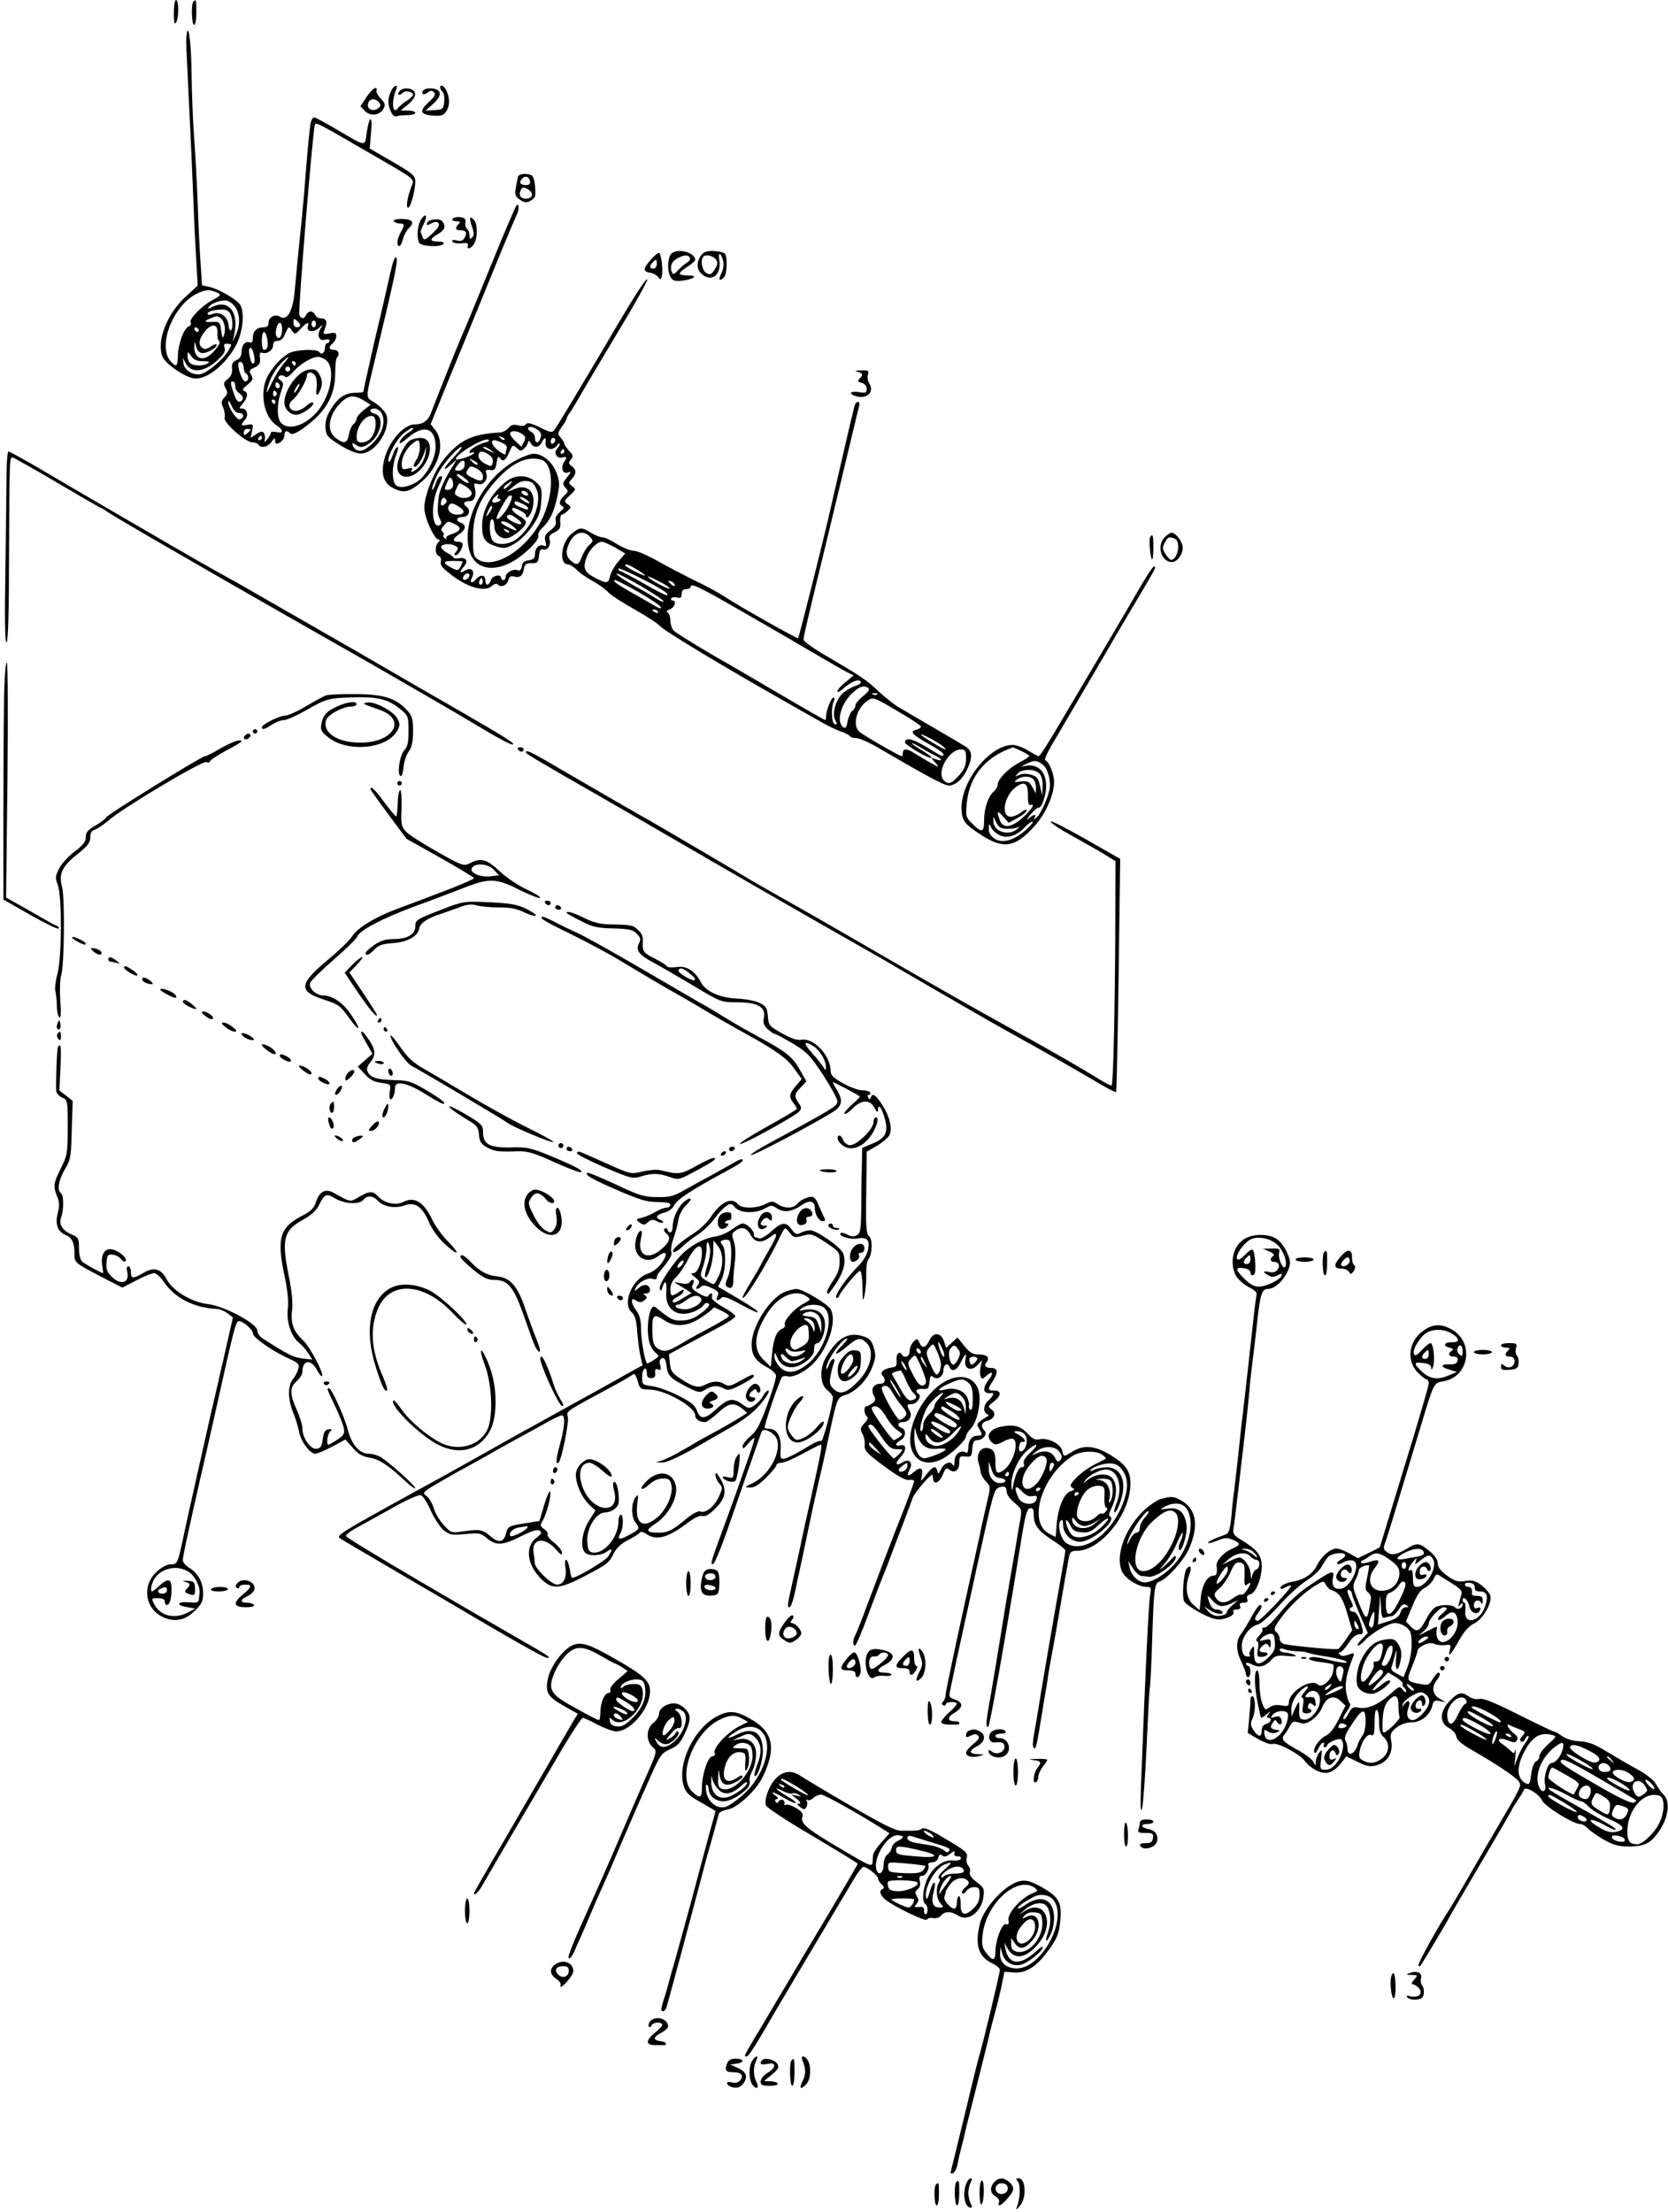 <?xml version="1.0" standalone="no"?>
<!DOCTYPE svg PUBLIC "-//W3C//DTD SVG 20010904//EN"
 "http://www.w3.org/TR/2001/REC-SVG-20010904/DTD/svg10.dtd">
<svg version="1.0" xmlns="http://www.w3.org/2000/svg"
 width="739pt" height="980pt" viewBox="0 0 739 980"
 preserveAspectRatio="xMidYMid meet">
<g transform="translate(0,980) scale(0.1,-0.1)"
fill="#000000" stroke="none">
<path d="M770 9743 c0 -41 3 -54 10 -43 13 20 13 100 0 100 -6 0 -10 -26 -10
-57z"/>
<path d="M857 9793 c-11 -10 -8 -103 3 -103 6 0 10 25 10 55 0 56 -1 60 -13
48z"/>
<path d="M829 9660 c-3 -8 -5 -44 -3 -80 12 -245 25 -518 30 -650 3 -85 9
-209 13 -275 l7 -120 -52 -48 c-84 -76 -132 -199 -104 -267 12 -30 88 -84 133
-95 55 -14 146 56 194 148 31 60 38 152 14 181 -21 25 -98 68 -134 75 l-32 7
-6 94 c-4 52 -10 174 -13 270 -4 96 -11 234 -17 305 -5 72 -9 186 -10 255 -1
129 -11 226 -20 200z m140 -1160 c11 -6 4 -13 -25 -28 -48 -25 -109 -86 -99
-101 3 -6 0 -14 -9 -17 -21 -8 -47 -78 -48 -130 -1 -48 -7 -53 -31 -26 -61 67
8 248 115 301 40 20 62 20 97 1z m70 -56 c25 -31 27 -85 5 -129 l-14 -30 7 30
c24 102 -25 163 -99 124 -15 -8 -19 -8 -13 1 9 14 43 29 72 29 12 1 31 -11 42
-25z m-19 -33 c12 -23 13 -68 3 -74 -5 -3 -9 7 -10 21 -2 37 -37 64 -69 52
-14 -6 -24 -6 -24 0 0 10 23 17 62 19 18 1 31 -6 38 -18z m-44 -19 c17 -11 26
-49 17 -74 -6 -20 -8 -17 -13 17 -5 38 -7 40 -37 39 -39 -2 -42 3 -10 16 28
11 30 11 43 2z m-13 -67 c-1 -16 2 -32 8 -36 13 -8 -35 -66 -62 -74 -28 -9
-49 12 -48 49 1 22 3 25 6 9 7 -37 27 -46 62 -28 17 8 31 20 31 26 0 7 -11 4
-26 -6 -20 -13 -28 -14 -40 -4 -18 14 -10 45 19 77 29 31 53 25 50 -13z m-82
12 c-1 -12 -15 -9 -19 4 -3 6 1 10 8 8 6 -3 11 -8 11 -12z m131 -90 c-22 -38
-90 -96 -121 -104 -34 -8 -75 17 -78 47 l-3 25 12 -23 c23 -47 83 -42 141 12
29 26 37 40 32 55 -5 15 -2 20 14 18 19 -1 19 -2 3 -30z m-113 -47 c27 0 32
-3 21 -10 -21 -13 -64 -12 -78 2 -7 7 -12 21 -11 33 0 19 1 19 16 -2 11 -17
26 -23 52 -23z"/>
<path d="M1732 9395 c-15 -33 -15 -57 0 -90 7 -16 17 -24 26 -20 7 3 29 5 48
5 19 0 34 5 34 10 0 6 -15 10 -32 10 l-33 1 34 27 c21 19 32 35 30 48 -5 24
-51 31 -69 10 -14 -18 0 -22 16 -6 11 11 44 3 44 -10 0 -4 -12 -16 -27 -26
-16 -9 -33 -25 -40 -33 -24 -32 -30 29 -8 82 11 27 -11 20 -23 -8z"/>
<path d="M1950 9412 c0 -4 5 -13 11 -19 6 -6 9 -26 7 -44 -3 -32 -5 -34 -43
-37 l-40 -2 33 29 c41 35 40 64 -2 69 -16 2 -33 -1 -39 -7 -16 -16 0 -26 18
-11 12 10 19 10 28 1 8 -8 4 -18 -21 -41 -45 -41 -42 -57 14 -62 37 -3 49 1
60 17 16 23 18 54 4 89 -9 24 -30 36 -30 18z"/>
<path d="M1623 9369 l-26 -40 20 -21 c25 -25 67 -19 83 12 8 16 6 24 -12 42
-13 13 -22 29 -20 35 6 27 -19 11 -45 -28z m56 -23 c9 -10 8 -16 -4 -26 -17
-14 -45 -7 -45 13 0 29 30 37 49 13z"/>
<path d="M1377 9258 c-5 -19 -16 -136 -31 -333 -2 -22 -7 -69 -10 -105 -14
-135 -25 -247 -31 -315 -8 -84 -33 -127 -63 -109 -23 15 -52 0 -52 -26 0 -14
-7 -20 -23 -20 -30 0 -47 -18 -47 -48 0 -16 -4 -22 -14 -19 -19 8 -36 -12 -36
-43 0 -17 -8 -29 -22 -35 -17 -8 -22 -17 -20 -38 2 -19 -4 -34 -19 -46 -19
-15 -20 -20 -10 -40 11 -19 10 -26 -5 -42 -14 -16 -15 -23 -5 -45 6 -15 9 -34
6 -44 -7 -21 93 -110 124 -110 11 0 23 -4 26 -10 11 -17 42 -11 58 13 14 19
16 19 16 4 1 -15 5 -16 21 -7 11 6 20 20 20 30 0 22 10 26 26 10 7 -7 25 0 55
21 100 71 143 143 144 241 0 36 3 70 8 74 14 14 7 34 -13 34 -24 0 -26 13 -5
30 8 7 15 21 15 31 0 15 -5 17 -30 12 -30 -5 -30 -5 -20 22 12 31 6 45 -20 45
-10 0 -20 7 -24 15 -3 8 -12 15 -20 15 -7 0 -16 -7 -20 -15 -7 -19 -22 -19
-30 0 -6 17 59 810 69 842 4 13 8 11 256 -133 194 -112 185 -105 172 -140 -18
-46 -26 -94 -15 -94 11 0 32 77 32 117 -1 25 -12 35 -102 87 l-100 58 6 72 c8
81 -9 75 -20 -7 -8 -57 -1 -58 -130 18 -51 30 -97 55 -102 55 -6 0 -12 -10
-15 -22z m-47 -899 c0 -5 -7 -9 -15 -9 -9 0 -15 9 -15 21 0 18 2 19 15 9 8 -7
15 -16 15 -21z m70 6 c0 -8 -4 -15 -10 -15 -5 0 -10 7 -10 15 0 8 5 15 10 15
6 0 10 -7 10 -15z m-150 -24 c0 -32 -14 -49 -25 -31 -9 15 3 60 15 60 6 0 10
-13 10 -29z m114 14 c-9 -24 24 -30 48 -9 21 19 21 19 8 -2 -18 -29 -6 -57 20
-49 11 4 20 2 20 -4 0 -6 -4 -11 -10 -11 -5 0 -10 -9 -10 -19 0 -23 -16 -36
-25 -21 -9 15 -102 12 -133 -4 -35 -18 -75 -62 -98 -106 -35 -70 -15 -177 41
-214 32 -21 32 -38 0 -30 -14 3 -25 2 -25 -3 0 -5 -7 -18 -16 -29 -11 -14 -14
-15 -11 -3 3 9 1 22 -3 29 -7 11 -13 10 -34 -3 l-26 -17 7 31 c6 30 5 32 -20
27 -31 -6 -33 -1 -12 22 18 20 10 50 -13 50 -13 0 -13 2 0 18 25 28 29 52 12
59 -13 5 -10 10 13 29 24 20 26 25 16 43 -11 18 -9 22 15 33 22 11 26 19 24
42 -3 20 0 27 10 23 21 -7 48 12 48 33 0 13 7 20 20 20 13 0 25 10 32 28 17
38 17 38 32 17 13 -18 14 -17 37 7 27 30 41 35 33 13z m-180 -56 c6 -32 1 -49
-15 -49 -5 0 -9 18 -9 40 0 47 15 53 24 9z m-59 -70 c4 -17 4 -33 1 -36 -9 -9
-14 0 -21 35 -7 41 11 42 20 1z m131 -41 c-15 -18 -38 -55 -51 -83 -28 -58
-31 -56 -10 6 9 24 30 59 47 76 41 42 48 42 14 1z m188 17 c42 -32 25 -148
-34 -223 -52 -65 -129 -92 -164 -56 -20 19 -20 85 -1 138 12 35 12 41 -2 51
-12 9 -13 14 -4 20 7 4 17 3 23 -3 7 -7 19 0 39 23 30 33 82 65 109 64 8 0 23
-6 34 -14z m-364 -35 c0 -10 5 -22 10 -25 15 -9 12 -35 -4 -35 -13 0 -39 74
-28 84 9 10 22 -5 22 -24z m230 20 c0 -5 -2 -10 -4 -10 -3 0 -8 5 -11 10 -3 6
-1 10 4 10 6 0 11 -4 11 -10z m-26 -31 c-3 -5 -10 -7 -15 -3 -5 3 -7 10 -3 15
3 5 10 7 15 3 5 -3 7 -10 3 -15z m-243 -59 c1 -5 2 -15 3 -21 0 -6 9 -17 20
-24 10 -8 15 -18 11 -24 -10 -18 -25 -13 -34 12 -19 51 -22 67 -12 67 6 0 12
-4 12 -10z m199 -11 c0 -5 -4 -9 -10 -9 -5 0 -10 7 -10 16 0 8 5 12 10 9 6 -3
10 -10 10 -16z m-15 -28 c3 -5 1 -12 -5 -16 -5 -3 -10 1 -10 9 0 18 6 21 15 7z
m-164 -91 c21 0 22 -21 1 -28 -13 -4 -52 55 -51 78 0 8 7 0 15 -17 9 -22 21
-33 35 -33z m159 50 c0 -5 -2 -10 -4 -10 -3 0 -8 5 -11 10 -3 6 -1 10 4 10 6
0 11 -4 11 -10z m-110 -124 c0 -2 -7 -9 -15 -16 -12 -10 -15 -10 -15 4 0 9 7
16 15 16 8 0 15 -2 15 -4z m50 -36 c0 -5 -5 -10 -11 -10 -5 0 -7 5 -4 10 3 6
8 10 11 10 2 0 4 -4 4 -10z"/>
<path d="M1365 8162 c-47 -9 -105 -90 -105 -145 0 -33 33 -61 62 -53 31 8 74
43 65 52 -4 4 -17 -2 -30 -14 -13 -12 -33 -22 -45 -22 -32 0 -40 29 -15 49 23
17 63 87 63 108 0 19 28 16 38 -4 5 -10 7 -33 5 -50 -6 -40 4 -43 18 -6 7 19
7 35 -1 54 -13 30 -25 37 -55 31z m-45 -82 c-6 -11 -13 -20 -16 -20 -2 0 0 9
6 20 6 11 13 20 16 20 2 0 0 -9 -6 -20z"/>
<path d="M2295 9018 c-2 -7 -6 -30 -10 -50 -5 -32 -2 -39 19 -53 19 -13 29
-14 45 -5 12 6 21 16 22 23 3 37 -4 83 -14 89 -19 12 -57 9 -62 -4z m53 -21
c2 -11 -3 -17 -16 -17 -26 0 -34 11 -20 27 14 17 32 12 36 -10z m-3 -40 c21
-16 13 -37 -15 -37 -23 0 -32 13 -24 34 7 20 15 20 39 3z"/>
<path d="M2276 8865 c-9 -22 -21 -49 -26 -60 -5 -11 -48 -114 -95 -230 -47
-115 -96 -235 -110 -265 -21 -49 -109 -270 -137 -343 -12 -31 -35 -47 -69 -47
-52 0 -120 -79 -138 -162 -14 -63 0 -101 46 -123 44 -21 68 -15 122 32 77 65
104 170 60 227 l-21 27 80 197 c45 108 128 313 186 454 57 141 110 266 116
278 6 11 9 29 7 38 -3 12 -9 4 -21 -23z m-458 -976 c-24 -13 -48 -39 -48 -51
0 -5 16 4 35 21 72 63 125 47 125 -39 0 -51 -40 -127 -82 -154 -36 -23 -76
-30 -93 -16 -20 16 -19 87 0 134 8 20 11 36 6 36 -5 0 -15 -16 -21 -36 -7 -19
-14 -33 -17 -30 -13 13 31 98 65 126 20 16 38 27 41 24 3 -3 -2 -10 -11 -15z"/>
<path d="M1817 7849 c-24 -14 -57 -82 -57 -117 0 -41 37 -57 77 -33 75 47 94
161 26 161 -16 0 -36 -5 -46 -11z m43 -32 c0 -18 -7 -43 -16 -55 -9 -13 -13
-26 -10 -29 8 -9 34 25 46 62 l10 30 -5 -35 c-3 -19 -15 -44 -27 -57 -22 -23
-45 -32 -33 -13 4 7 -2 9 -19 4 -23 -6 -26 -3 -26 23 0 29 21 68 50 90 24 19
30 15 30 -20z"/>
<path d="M1867 8830 c-17 -25 -22 -75 -11 -104 7 -18 98 -23 109 -6 4 6 -7 10
-24 10 -39 0 -39 11 -1 33 31 19 36 32 21 55 -10 17 -63 12 -69 -6 -3 -11 0
-12 18 -2 15 8 25 9 32 2 8 -8 -1 -22 -26 -46 -31 -29 -38 -32 -43 -18 -3 9
-7 20 -9 23 -2 3 4 18 12 34 19 37 13 56 -9 25z"/>
<path d="M2005 8831 c-4 -7 3 -11 16 -11 18 0 20 -3 11 -12 -17 -17 -15 -28 6
-28 27 0 33 -10 21 -32 -8 -15 -17 -18 -36 -13 -17 4 -23 2 -18 -6 4 -6 22 -9
40 -7 24 3 31 0 28 -9 -8 -22 16 -14 28 8 16 30 15 84 0 103 -20 24 -24 12
-10 -28 10 -28 10 -39 1 -48 -9 -9 -12 -7 -12 9 0 12 -5 25 -10 28 -6 4 -10
16 -8 28 2 17 -3 23 -24 25 -14 2 -29 -2 -33 -7z"/>
<path d="M1745 8820 c3 -5 15 -10 26 -10 22 0 23 -6 4 -40 -16 -29 -19 -60 -6
-60 5 0 12 14 16 30 4 17 16 39 27 50 27 25 15 40 -33 40 -24 0 -38 -4 -34
-10z"/>
<path d="M2970 8670 c-14 -25 -13 -76 2 -99 9 -15 20 -18 52 -14 55 7 70 23
23 23 -46 0 -46 9 -2 38 19 12 35 26 35 30 -1 38 -92 56 -110 22z m86 -11 c4
-7 -1 -16 -12 -22 -10 -6 -28 -21 -40 -34 -19 -21 -22 -21 -28 -7 -9 25 1 48
26 60 31 16 45 16 54 3z"/>
<path d="M3105 8667 c-20 -29 -19 -60 3 -80 44 -40 89 -5 79 60 -7 38 7 36 17
-3 4 -15 1 -37 -8 -55 -15 -30 -9 -38 12 -17 13 13 16 87 4 104 -4 5 -26 11
-49 12 -33 1 -46 -4 -58 -21z m68 -18 c8 -13 6 -24 -7 -43 -14 -22 -20 -25
-36 -16 -20 11 -28 59 -13 74 12 11 45 2 56 -15z"/>
<path d="M2883 8649 c-34 -38 -35 -53 -3 -57 13 -2 29 -11 36 -19 10 -14 11
-14 16 3 7 28 -3 104 -13 104 -5 0 -21 -14 -36 -31z m27 -19 c0 -11 -7 -20
-15 -20 -18 0 -19 12 -3 28 16 16 18 15 18 -8z"/>
<path d="M1731 8598 c-8 -35 -27 -119 -43 -188 -17 -69 -31 -132 -33 -140 -2
-8 -13 -57 -24 -107 -12 -51 -21 -95 -21 -98 0 -3 -16 -5 -35 -5 -47 0 -80
-23 -111 -76 -18 -30 -24 -54 -22 -80 3 -34 9 -41 63 -75 35 -22 73 -38 92
-38 65 -2 138 109 114 173 -6 14 -28 37 -49 51 -45 30 -46 2 7 225 87 363 98
420 84 420 -5 0 -15 -28 -22 -62z m-113 -576 l24 -15 -31 -24 c-17 -14 -31
-30 -31 -38 0 -7 -6 -18 -14 -24 -8 -7 -17 -27 -20 -46 -8 -40 -22 -44 -60
-14 -39 30 -31 95 17 148 39 42 65 45 115 13z m72 -51 c24 -45 -2 -110 -63
-155 -29 -21 -55 -16 -65 13 -3 10 1 10 17 -1 18 -11 26 -11 48 2 59 33 81
125 33 137 -26 7 -26 23 0 23 10 0 24 -9 30 -19z m-26 -54 c-2 -44 -27 -77
-61 -77 -18 0 -23 5 -23 26 0 46 39 97 70 91 10 -2 15 -14 14 -40z"/>
<path d="M2783 8440 c-45 -74 -89 -149 -99 -167 -109 -184 -215 -361 -226
-375 -12 -16 -16 -16 -67 9 -39 19 -55 22 -61 14 -4 -8 -17 -10 -35 -5 -21 5
-31 2 -42 -12 -8 -10 -26 -20 -41 -20 -121 -7 -177 -34 -245 -118 -44 -53 -87
-160 -87 -216 0 -43 44 -140 63 -140 7 0 7 -4 -1 -12 -16 -16 -15 -55 2 -61 9
-4 12 -14 9 -26 -4 -15 8 -29 55 -64 71 -52 142 -70 171 -43 12 11 21 12 27 6
15 -15 41 -2 47 22 4 14 11 18 24 14 25 -8 40 4 44 34 3 20 10 25 34 25 27 0
30 4 33 33 2 23 8 32 17 28 19 -7 38 19 30 43 -4 15 1 23 22 33 23 11 28 20
25 46 -1 18 2 32 7 32 5 0 17 8 26 17 16 16 16 17 -1 30 -16 12 -15 14 11 39
27 25 28 27 10 40 -17 13 -17 15 -2 32 22 24 21 42 0 57 -15 11 -15 15 -4 29
12 14 11 20 -8 39 -11 13 -21 27 -21 32 0 5 -7 16 -16 26 -15 17 -14 20 5 48
12 16 21 32 21 36 0 4 8 19 19 33 10 15 29 47 43 72 14 25 87 147 162 273 76
125 136 233 134 239 -3 7 -41 -49 -85 -122z m-400 -545 c13 -9 17 -20 12 -34
-8 -27 -25 -27 -25 -1 0 11 -7 23 -15 26 -8 4 -15 10 -15 15 0 13 22 10 43 -6z
m-69 -18 c15 -11 16 -17 7 -35 l-11 -21 -25 23 c-14 13 -25 28 -25 35 0 15 32
14 54 -2z m-79 -25 c-3 -3 -11 0 -18 7 -9 10 -8 11 6 5 10 -3 15 -9 12 -12z
m-85 -12 c-29 -6 -70 -31 -70 -43 0 -4 5 -5 10 -2 6 3 10 3 10 -2 0 -9 -72
-34 -79 -28 -14 15 124 99 143 87 6 -4 0 -9 -14 -12z m267 -2 c-3 -29 32 -37
50 -12 7 10 13 13 13 8 0 -6 -5 -15 -11 -21 -18 -18 -2 -46 21 -40 23 6 24 3
8 -22 -15 -25 -4 -53 19 -44 14 6 14 2 -5 -22 -20 -25 -21 -30 -7 -45 14 -15
13 -19 -5 -35 -23 -21 -26 -41 -7 -48 8 -4 4 -12 -12 -25 -16 -13 -22 -26 -19
-40 4 -14 -3 -26 -23 -41 -24 -18 -28 -27 -23 -48 6 -21 4 -25 -8 -20 -20 7
-38 -11 -38 -39 0 -17 -7 -23 -27 -26 -20 -2 -29 -9 -31 -26 -3 -16 -8 -22
-19 -18 -19 8 -53 -11 -53 -29 0 -8 -4 -15 -10 -15 -5 0 -10 5 -10 10 0 19
-39 10 -45 -10 -3 -11 -11 -20 -16 -20 -5 0 -9 9 -9 20 0 24 -22 26 -40 5 -19
-22 -32 -18 -19 6 15 30 -3 49 -31 31 -24 -15 -26 -5 -4 19 20 23 9 42 -22 36
-13 -2 -24 -1 -24 2 0 3 -14 14 -31 23 -17 10 -27 22 -24 28 8 12 45 13 64 1
12 -8 12 -12 2 -25 -9 -10 -9 -16 -3 -16 12 0 32 31 32 49 0 6 -9 11 -20 11
-27 0 -25 14 5 34 30 20 32 42 5 51 -24 8 -17 25 11 25 26 0 37 30 16 45 -19
13 -12 25 14 25 21 0 31 24 23 57 -6 22 -4 24 14 19 24 -8 46 22 36 48 -5 12
-1 16 17 14 20 -3 25 2 29 32 3 23 8 31 13 23 14 -22 27 -14 43 23 14 34 16
35 33 20 17 -16 20 -16 35 -1 9 9 16 22 16 28 0 7 5 4 11 -5 13 -24 36 -23 49
2 14 26 20 25 17 -2z m43 13 c0 -6 -4 -13 -10 -16 -5 -3 -10 1 -10 9 0 9 5 16
10 16 6 0 10 -4 10 -9z m-235 -13 c16 -7 24 -17 20 -26 -3 -7 -5 -18 -5 -23 0
-5 -13 0 -30 13 -29 21 -40 48 -20 48 5 0 21 -5 35 -12z m-213 -61 c-46 -47
-58 -75 -15 -36 l27 24 -15 -25 c-39 -62 -61 -110 -65 -140 -7 -59 -6 -78 4
-97 9 -16 9 -24 1 -29 -35 -21 -42 89 -10 162 24 53 24 54 12 54 -5 0 -14 -13
-20 -30 -5 -16 -12 -30 -15 -30 -9 0 17 64 38 95 30 44 78 95 90 95 6 0 -9
-19 -32 -43z m164 27 c18 -14 18 -14 -6 -3 -31 14 -36 19 -24 19 6 0 19 -7 30
-16z m324 -4 c0 -5 -5 -10 -11 -10 -5 0 -7 5 -4 10 3 6 8 10 11 10 2 0 4 -4 4
-10z m-333 -15 c14 -10 19 -22 16 -35 -5 -18 -7 -18 -34 -4 -17 8 -29 23 -29
34 0 24 18 26 47 5z m-51 -43 c-4 -3 -14 2 -24 12 -16 18 -16 18 6 6 13 -6 21
-14 18 -18z m-58 -4 c-2 -14 -11 -22 -25 -23 -13 -1 -20 3 -16 9 23 40 46 48
41 14z m82 -48 c0 -24 -11 -25 -50 -5 -26 13 -28 18 -18 34 11 18 14 18 40 5
16 -8 28 -23 28 -34z m-79 -10 c13 -10 19 -19 13 -20 -7 0 -22 9 -35 20 -13
10 -19 19 -13 20 7 0 22 -9 35 -20z m-55 -36 c-3 -8 -12 -14 -21 -14 -18 0
-18 2 -3 35 10 22 13 24 21 10 5 -9 6 -23 3 -31z m59 0 c14 -9 25 -22 25 -29
0 -19 -36 -28 -59 -15 -18 9 -19 14 -9 35 13 30 12 29 43 9z m-93 -76 c-15
-15 -24 -6 -16 16 5 12 10 14 17 7 8 -8 8 -14 -1 -23z m63 -14 c28 -18 24 -34
-9 -34 -27 0 -46 18 -39 36 7 18 18 18 48 -2z m-20 -76 c32 -15 28 -30 -13
-44 -18 -5 -29 -14 -25 -19 5 -4 2 -5 -5 -1 -7 4 -10 11 -7 16 3 5 0 12 -5 15
-8 5 -6 13 6 26 20 22 17 22 49 7z m35 -166 c0 -2 -5 -12 -10 -23 -10 -18 -13
-18 -40 -4 -41 21 -38 31 10 30 22 0 40 -1 40 -3z m30 -61 c0 -12 -20 -25 -27
-18 -7 7 6 27 18 27 5 0 9 -4 9 -9z m56 -38 c-10 -10 -19 5 -10 18 6 11 8 11
12 0 2 -7 1 -15 -2 -18z"/>
<path d="M2294 7765 c-146 -73 -251 -269 -215 -403 20 -74 90 -98 174 -59 59
27 140 104 132 125 -3 7 6 23 19 35 32 30 52 72 66 141 10 50 10 64 -5 103
-18 47 -62 83 -101 83 -11 0 -43 -11 -70 -25z m102 -1 c66 -17 58 -186 -14
-298 -77 -121 -204 -188 -268 -142 -16 12 -19 26 -18 98 0 98 27 164 96 243
74 84 141 116 204 99z"/>
<path d="M2244 7668 c-67 -52 -109 -128 -108 -199 0 -56 14 -75 64 -90 33 -10
43 -9 79 12 23 13 57 46 78 76 30 43 38 65 41 113 4 54 2 61 -23 84 -36 33
-91 35 -131 4z m11 -18 c-10 -11 -21 -18 -23 -15 -3 3 3 12 14 20 27 20 30 18
9 -5z m99 14 c8 -3 20 -21 26 -40 20 -60 -30 -172 -97 -216 -38 -24 -89 -24
-103 1 -13 25 -13 91 0 91 6 0 10 -13 10 -30 0 -40 38 -67 72 -49 33 17 68 50
68 65 0 8 -13 20 -30 29 -25 13 -41 35 -25 35 12 0 55 -24 55 -32 0 -23 20 -4
29 28 19 70 -19 113 -79 88 l-35 -14 30 25 c30 25 50 30 79 19z m-14 -55 c0
-4 -7 -6 -15 -3 -8 4 -15 10 -15 15 0 4 7 6 15 3 8 -4 15 -10 15 -15z m-135
-9 c-3 -5 -1 -10 6 -10 16 0 3 -13 -16 -16 -18 -3 -19 8 -3 24 15 15 21 16 13
2z m44 -49 c-19 -34 -49 -62 -49 -45 0 11 44 90 54 96 20 13 18 -11 -5 -51z
m85 34 c11 -8 15 -15 10 -15 -6 0 -19 7 -30 15 -10 8 -14 14 -9 14 6 0 19 -6
29 -14z m-19 -17 c14 -6 25 -15 25 -20 0 -6 -6 -7 -12 -4 -7 3 -21 9 -30 12
-10 4 -18 10 -18 15 0 12 4 11 35 -3z m-135 -16 c0 -5 -7 -17 -15 -28 -14 -18
-14 -17 -4 9 12 27 19 34 19 19z m108 -48 c34 -24 26 -36 -13 -17 -19 9 -32
20 -29 25 7 12 17 10 42 -8z m-17 -34 c13 -10 20 -19 16 -20 -11 0 -67 29 -67
35 0 12 30 3 51 -15z m-16 -28 c-3 -3 -11 0 -18 7 -9 10 -8 11 6 5 10 -3 15
-9 12 -12z"/>
<path d="M3798 8153 c25 -5 28 -13 10 -31 -10 -10 -8 -14 10 -18 13 -4 22 -14
22 -26 0 -18 -5 -20 -35 -15 -40 7 -48 -9 -10 -19 48 -12 80 20 56 58 -7 11
-9 28 -6 39 6 17 2 19 -32 18 -23 -1 -29 -3 -15 -6z"/>
<path d="M3786 8003 c-2 -10 -11 -47 -20 -83 -21 -91 -85 -366 -97 -420 -22
-96 -129 -524 -133 -527 -4 -4 -266 144 -321 181 -22 15 -80 47 -130 71 -49
24 -126 64 -170 89 -44 25 -92 46 -107 46 -15 0 -49 14 -75 30 -26 17 -55 30
-65 30 -10 0 -32 9 -50 20 -42 26 -50 25 -87 -6 -45 -37 -56 -134 -15 -134 8
0 26 -11 40 -25 13 -14 46 -36 72 -50 26 -15 56 -36 67 -49 11 -12 63 -46 115
-75 52 -29 104 -63 115 -75 18 -21 285 -182 540 -326 55 -32 128 -73 162 -92
33 -20 77 -41 97 -48 20 -6 38 -16 41 -21 4 -5 17 -9 30 -9 14 0 62 -22 107
-49 207 -121 282 -161 302 -161 31 1 63 30 84 78 22 50 19 78 -12 96 -11 7
-77 46 -146 86 -69 40 -138 81 -155 91 -16 10 -52 39 -80 64 -57 54 -80 69
-227 155 -60 34 -108 69 -108 76 0 15 16 82 116 494 35 146 78 324 95 395 17
72 33 138 36 148 2 9 0 17 -6 17 -5 0 -12 -8 -15 -17z m-1172 -581 c15 -18 15
-20 -4 -37 -11 -10 -25 -33 -32 -51 -14 -38 -23 -41 -50 -17 -22 20 -23 45 -3
83 22 43 61 53 89 22z m112 -48 l44 -26 -30 -35 c-17 -19 -33 -48 -37 -64 -7
-35 -15 -36 -70 -7 -45 24 -52 43 -33 92 12 32 46 66 66 66 8 0 35 -12 60 -26z
m99 -99 c22 -13 36 -25 32 -25 -11 0 -87 39 -87 45 0 10 16 4 55 -20z m123
-98 c7 -5 10 -12 8 -14 -3 -3 -49 20 -102 51 -54 31 -102 56 -106 56 -4 0 -8
5 -8 11 0 9 175 -78 208 -104z m-107 26 c54 -32 99 -62 99 -67 0 -4 -12 0 -27
9 -15 10 -52 32 -83 49 -66 36 -108 65 -97 65 5 1 53 -25 108 -56z m125 -10
c-5 -6 -96 44 -96 53 0 2 23 -7 51 -22 28 -14 48 -28 45 -31z m-137 -16 c52
-30 97 -60 99 -67 3 -9 -9 -5 -34 10 -21 13 -66 38 -99 57 -64 36 -86 53 -69
53 5 0 51 -24 103 -53z m161 31 c0 -6 -6 -5 -15 2 -8 7 -15 14 -15 16 0 2 7 1
15 -2 8 -4 15 -11 15 -16z m305 -121 c105 -60 244 -141 310 -180 66 -39 133
-77 148 -85 l29 -14 -36 -30 c-20 -16 -36 -34 -36 -40 0 -7 10 -2 23 9 34 31
68 46 79 35 6 -6 -2 -14 -23 -21 -18 -6 -44 -21 -56 -33 -31 -29 -48 -91 -32
-119 9 -17 8 -20 -3 -17 -14 5 -17 71 -4 101 5 9 4 17 -1 17 -10 0 -33 -58
-33 -83 0 -9 -2 -17 -4 -17 -2 0 -78 43 -168 96 -89 52 -237 139 -328 191 -91
53 -171 103 -177 111 -7 9 -13 28 -13 43 0 15 -5 31 -12 35 -7 5 -4 10 10 15
22 8 31 39 11 39 -5 0 -8 4 -5 9 3 5 15 7 26 4 15 -4 20 0 20 16 0 14 6 21 20
21 11 0 20 5 20 11 0 18 39 -1 235 -114z m-380 3 c3 -6 -1 -7 -9 -4 -18 7 -21
14 -7 14 6 0 13 -4 16 -10z m932 -338 c8 -5 1 -16 -22 -35 -19 -15 -35 -34
-35 -41 0 -8 -6 -19 -14 -25 -8 -7 -17 -28 -21 -47 -5 -29 -9 -33 -21 -24 -31
27 -5 110 48 155 31 26 45 30 65 17z m40 -28 c-3 -3 -12 -4 -19 -1 -8 3 -5 6
6 6 11 1 17 -2 13 -5z m99 -80 c52 -30 94 -58 94 -63 0 -5 -9 -11 -21 -14 -30
-8 -18 -21 56 -63 36 -19 65 -40 65 -45 0 -14 -5 -12 -76 32 -61 37 -94 44
-94 20 0 -12 109 -75 116 -68 3 3 -15 17 -40 32 -25 15 -46 29 -46 32 0 3 17
-5 38 -18 20 -12 49 -29 65 -36 33 -17 36 -27 5 -17 l-23 7 20 -23 c18 -21 16
-21 -30 5 -27 16 -59 35 -70 42 -26 17 -45 17 -45 -2 0 -8 -2 -15 -5 -15 -9 0
-169 92 -187 108 -33 28 -14 103 34 137 27 18 27 19 144 -51z m189 -148 c11
-8 17 -16 13 -16 -9 0 -108 60 -108 66 0 6 71 -31 95 -50z m105 -56 c0 -30 -7
-48 -31 -75 -34 -38 -50 -43 -69 -20 -31 37 25 135 77 135 20 0 23 -5 23 -40z"/>
<path d="M29 7708 c0 -51 -3 -243 -5 -426 -4 -225 -2 -332 5 -328 7 4 11 142
11 389 2 432 2 433 17 430 7 -2 96 -52 199 -113 102 -60 188 -110 191 -110 2
0 16 -8 31 -19 15 -10 99 -60 187 -111 88 -51 189 -109 225 -130 63 -37 639
-366 770 -440 63 -36 400 -231 430 -250 108 -65 173 -101 182 -98 11 4 -29 29
-224 142 -54 31 -141 81 -193 111 -240 140 -305 177 -525 303 -129 74 -251
144 -270 155 -19 11 -57 32 -85 47 -27 15 -122 69 -210 120 -88 51 -185 108
-215 125 -85 49 -283 165 -400 234 -58 33 -108 61 -112 61 -5 0 -8 -42 -9 -92z"/>
<path d="M5160 7420 c-37 -37 -15 -110 32 -110 23 0 48 33 48 63 0 27 -30 67
-50 67 -5 0 -19 -9 -30 -20z m44 -6 c29 -11 15 -94 -16 -94 -4 0 -15 11 -24
25 -14 22 -15 30 -4 50 14 27 19 29 44 19z"/>
<path d="M5096 7421 c-7 -10 0 -91 8 -99 3 -3 6 20 6 51 0 55 -3 66 -14 48z"/>
<path d="M5045 7188 c-33 -57 -106 -182 -163 -278 -57 -96 -129 -218 -160
-270 -79 -135 -114 -190 -121 -190 -3 0 -24 12 -46 25 -22 14 -53 25 -68 25
-100 0 -227 -156 -227 -278 1 -58 11 -72 89 -122 97 -63 150 -54 234 40 50 55
87 139 87 196 0 36 -22 90 -39 96 -6 1 11 39 38 83 26 44 105 179 176 300 70
121 161 276 202 344 78 132 77 131 65 131 -5 0 -35 -46 -67 -102z m-520 -715
c19 -9 35 -19 35 -22 0 -3 -20 -17 -46 -30 -48 -26 -94 -73 -94 -98 0 -8 -8
-22 -19 -31 -24 -22 -41 -74 -41 -128 0 -52 -11 -55 -52 -13 -29 28 -30 33
-25 89 11 120 81 206 204 249 1 1 18 -7 38 -16z m92 -58 c23 -16 38 -64 34
-105 -4 -36 -40 -117 -59 -132 -12 -10 -14 -10 -8 0 10 18 -4 15 -28 -5 -11
-10 -7 -2 8 17 16 19 33 34 38 32 5 -1 13 9 18 23 39 102 -2 181 -82 161 -16
-4 -14 -1 7 9 38 18 46 18 72 0z m-13 -41 c10 -9 16 -31 15 -57 l-1 -42 -10
42 c-8 36 -14 44 -41 51 -20 6 -40 5 -52 -1 -18 -9 -19 -9 -6 6 17 21 75 22
95 1z m-26 -26 c7 -7 12 -23 12 -37 l-1 -26 -15 28 c-14 25 -20 28 -51 25 -31
-4 -33 -3 -17 9 22 16 56 17 72 1z m-24 -71 c0 -36 3 -46 13 -43 24 9 -4 -30
-44 -63 -47 -39 -80 -40 -93 -5 -16 41 -12 47 14 17 l25 -28 37 20 c21 11 40
26 42 34 3 8 -7 5 -26 -9 -16 -12 -38 -20 -48 -18 -40 7 -24 91 24 129 40 31
57 21 56 -34z m-122 -143 c14 -9 66 -7 83 4 6 4 2 -1 -8 -10 -38 -35 -108 -11
-106 36 0 21 0 21 9 0 5 -12 14 -26 22 -30z m114 -10 c-55 -48 -105 -62 -140
-39 -18 12 -26 26 -25 44 0 25 1 25 11 4 6 -12 23 -27 39 -34 35 -14 75 -1
110 37 12 13 27 24 33 24 6 -1 -7 -16 -28 -36z"/>
<path d="M18 6693 c-2 -98 -3 -335 -3 -528 l0 -350 119 -68 c65 -37 122 -64
125 -61 3 4 2 8 -4 11 -12 4 -28 13 -141 78 l-87 49 6 518 c3 297 2 520 -3
523 -5 3 -11 -72 -12 -172z"/>
<path d="M1443 6719 c-10 -4 -49 -25 -88 -48 -38 -23 -79 -41 -91 -41 -25 0
-104 -39 -104 -52 0 -13 13 -9 45 12 17 11 40 20 53 20 13 0 59 21 104 47 86
49 96 52 228 54 93 1 136 -12 189 -57 29 -24 31 -30 31 -92 0 -51 -4 -70 -19
-86 -21 -23 -33 -109 -16 -114 6 -1 11 17 13 40 2 23 12 54 23 69 14 20 19 44
19 91 0 55 -4 67 -27 92 -50 54 -105 71 -230 71 -61 1 -120 -2 -130 -6z"/>
<path d="M1495 6671 c-48 -21 -63 -38 -71 -78 -5 -25 -1 -34 26 -56 85 -72
264 -57 310 26 13 24 13 30 0 55 -18 32 -99 75 -132 70 -25 -5 -27 -4 55 -33
121 -43 60 -145 -86 -145 -103 0 -170 45 -152 101 8 23 74 59 110 59 14 0 25
5 25 10 0 16 -41 11 -85 -9z"/>
<path d="M1120 6560 c0 -5 5 -10 10 -10 6 0 10 5 10 10 0 6 -4 10 -10 10 -5 0
-10 -4 -10 -10z"/>
<path d="M1087 6543 c-12 -12 -7 -22 8 -17 8 4 15 10 15 15 0 11 -14 12 -23 2z"/>
<path d="M976 6484 c-32 -19 -62 -34 -68 -34 -15 0 -438 -262 -438 -271 0 -4
-20 -20 -45 -35 -36 -20 -45 -31 -45 -53 0 -20 -12 -35 -50 -64 -27 -20 -58
-54 -68 -75 -17 -32 -18 -41 -6 -72 19 -52 18 -316 -1 -392 -9 -33 -13 -68
-10 -78 3 -10 6 -39 7 -64 0 -26 5 -49 11 -53 7 -4 8 21 4 76 -3 46 -1 95 4
110 14 42 17 339 4 392 -16 59 0 92 73 149 41 33 52 48 52 70 0 20 6 31 21 35
12 4 38 22 58 39 60 54 417 267 435 260 9 -3 16 -2 16 3 0 5 32 26 70 47 39
20 70 39 70 42 0 12 -42 -2 -94 -32z"/>
<path d="M2295 6480 c3 -5 10 -10 16 -10 5 0 9 5 9 10 0 6 -7 10 -16 10 -8 0
-12 -4 -9 -10z"/>
<path d="M2330 6466 c0 -5 86 -56 305 -181 94 -54 238 -137 320 -185 291 -169
602 -348 755 -435 200 -114 205 -116 270 -155 53 -31 353 -205 415 -240 17 -9
104 -59 195 -109 91 -51 207 -118 258 -148 51 -31 95 -54 97 -51 2 2 7 235 11
518 l7 515 -152 87 c-83 47 -153 83 -156 79 -2 -4 24 -23 58 -43 142 -80 164
-92 195 -112 l34 -21 -1 -350 c-2 -342 -9 -636 -16 -644 -2 -2 -28 11 -57 29
-81 51 -224 132 -381 219 -177 98 -320 179 -557 316 -102 59 -200 116 -218
126 -147 85 -189 108 -272 155 -52 30 -102 58 -110 63 -32 20 -436 258 -484
284 -50 28 -162 93 -341 197 -158 93 -175 101 -175 86z"/>
<path d="M1760 6330 c0 -5 5 -10 10 -10 6 0 10 5 10 10 0 6 -4 10 -10 10 -5 0
-10 -4 -10 -10z"/>
<path d="M1642 6302 c2 -4 38 -55 81 -113 l78 -105 150 -84 c82 -46 149 -87
149 -90 0 -4 -44 -23 -97 -44 -54 -21 -114 -44 -133 -51 -19 -7 -69 -26 -110
-41 -97 -36 -177 -85 -200 -122 -10 -16 -57 -62 -105 -102 -132 -110 -135
-141 -18 -179 62 -20 71 -27 107 -77 49 -70 61 -62 13 9 -35 53 -83 87 -125
87 -32 0 -66 33 -58 56 4 10 52 57 106 104 54 47 100 92 103 101 7 26 112 81
252 133 72 26 169 63 218 82 114 45 145 44 246 -7 45 -22 87 -39 93 -37 7 3
-19 19 -57 37 -38 17 -92 54 -121 81 -57 54 -84 61 -132 36 -27 -14 -33 -12
-142 49 -62 35 -125 75 -139 89 -23 24 -25 32 -22 106 1 44 -1 80 -6 80 -5 0
-10 -26 -11 -57 -1 -31 -4 -58 -6 -60 -2 -2 -25 25 -52 61 -26 37 -52 66 -57
66 -5 0 -7 -4 -5 -8z m547 -356 l22 -24 -38 -4 c-47 -6 -98 18 -81 39 18 22
72 16 97 -11z"/>
<path d="M1960 5772 c-116 -45 -120 -47 -120 -77 0 -34 -36 -55 -94 -55 -38 0
-59 -7 -88 -26 -21 -15 -38 -31 -38 -35 0 -16 16 -10 39 15 17 18 35 25 82 28
66 5 112 31 117 67 3 21 39 45 91 61 14 5 50 17 79 28 40 16 60 18 85 11 17
-5 62 -9 100 -9 49 0 79 -6 108 -21 22 -11 46 -18 52 -16 7 2 -10 15 -38 29
-42 21 -69 26 -165 31 -114 5 -116 5 -210 -31z"/>
<path d="M2415 5800 c3 -5 10 -10 16 -10 5 0 9 5 9 10 0 6 -7 10 -16 10 -8 0
-12 -4 -9 -10z"/>
<path d="M2460 5780 c0 -5 7 -10 16 -10 8 0 12 5 9 10 -3 6 -10 10 -16 10 -5
0 -9 -4 -9 -10z"/>
<path d="M2510 5756 c0 -2 28 -18 62 -35 53 -28 74 -32 145 -34 69 -2 86 -5
104 -23 17 -18 19 -25 10 -43 -16 -29 0 -51 58 -82 25 -13 104 -59 175 -101
128 -77 130 -78 198 -78 97 0 133 -21 122 -72 -4 -19 1 -32 17 -47 13 -12 27
-21 31 -21 5 0 40 -19 79 -42 63 -38 78 -52 135 -139 35 -54 64 -107 64 -117
0 -19 -9 -26 -165 -112 -16 -9 -75 -41 -129 -70 -55 -30 -95 -55 -89 -57 10
-4 262 129 360 189 43 26 49 51 24 94 -12 19 -21 37 -21 40 0 3 105 -52 119
-63 2 -2 -13 -18 -35 -37 -21 -19 -36 -37 -33 -40 4 -4 20 7 37 24 39 39 76
40 96 3 11 -21 15 -23 16 -10 0 31 17 10 30 -38 17 -61 4 -87 -54 -111 l-46
-19 -1 -55 c-1 -30 -3 -115 -3 -188 -1 -119 -3 -135 -20 -144 -13 -7 -25 -7
-42 3 -13 7 -27 10 -30 6 -12 -11 40 -29 71 -24 47 8 59 -4 51 -48 -5 -25 -21
-51 -46 -76 -49 -49 -104 -128 -95 -137 4 -4 10 -1 12 6 8 22 83 112 93 112 6
0 11 -33 11 -72 1 -66 2 -69 10 -33 4 22 8 63 7 92 -1 29 4 58 10 65 17 22 19
88 2 102 -12 9 -15 43 -12 193 l2 181 45 26 c25 15 49 36 55 46 15 28 3 82
-31 135 -29 45 -44 55 -51 33 -3 -9 -6 -9 -12 0 -4 7 -2 12 4 12 6 0 8 5 5 10
-3 6 -19 10 -36 10 -16 0 -54 14 -84 31 -43 24 -55 36 -55 55 0 68 -76 148
-129 138 -18 -4 -45 5 -86 28 -57 32 -60 36 -63 76 -3 36 -8 45 -35 58 -18 10
-61 18 -98 20 -79 3 -142 31 -164 73 -25 49 -64 74 -107 67 -20 -3 -39 -2 -43
3 -3 6 -26 20 -51 33 -54 27 -58 32 -56 74 2 23 -4 39 -20 53 -23 23 -31 24
-123 26 -43 0 -76 8 -116 28 -51 25 -79 33 -79 23z m544 -267 c40 -31 31 -43
-14 -18 -21 12 -37 26 -34 31 8 13 19 10 48 -13z m552 -325 c28 -19 54 -63 53
-91 0 -17 -1 -17 -12 1 -7 11 -29 39 -51 63 -39 44 -35 56 10 27z"/>
<path d="M2400 5732 c0 -5 55 -35 123 -67 67 -33 163 -84 212 -113 126 -76
189 -113 268 -158 38 -21 76 -44 85 -49 54 -33 165 -97 217 -125 132 -73 181
-108 213 -153 l34 -47 -26 -31 c-30 -35 -32 -48 -11 -75 8 -10 15 -22 15 -26
0 -4 -59 -39 -132 -79 -72 -40 -126 -75 -120 -77 13 -4 246 124 264 145 9 11
9 18 0 31 -24 34 -24 44 3 72 l28 29 -30 53 c-32 57 -61 80 -188 148 -70 38
-128 72 -200 117 -11 7 -36 21 -56 32 -19 11 -134 78 -256 149 -121 71 -247
141 -279 156 -33 15 -81 38 -107 52 -54 27 -57 27 -57 16z"/>
<path d="M320 5645 c0 -2 14 -11 30 -20 17 -9 30 -12 30 -7 0 5 -11 14 -25 20
-28 13 -35 14 -35 7z"/>
<path d="M414 5585 c22 -17 36 -19 36 -6 0 10 -24 21 -43 21 -7 0 -3 -7 7 -15z"/>
<path d="M480 5550 c0 -5 4 -10 9 -10 5 0 18 -3 28 -6 16 -5 16 -4 -1 10 -23
18 -36 20 -36 6z"/>
<path d="M1560 5525 l-33 -34 57 -85 c54 -79 86 -117 86 -102 0 3 -28 47 -61
97 l-61 91 33 34 c18 19 28 34 23 34 -6 0 -25 -16 -44 -35z"/>
<path d="M550 5513 c0 -5 14 -16 30 -25 36 -20 40 -7 5 16 -27 18 -35 20 -35
9z"/>
<path d="M630 5461 c0 -10 24 -21 43 -21 7 0 3 7 -7 15 -22 17 -36 19 -36 6z"/>
<path d="M710 5415 c0 -5 55 -35 65 -35 15 0 2 18 -20 28 -27 13 -45 15 -45 7z"/>
<path d="M810 5362 c0 -9 44 -32 58 -32 10 1 -38 40 -49 40 -5 0 -9 -4 -9 -8z"/>
<path d="M909 5300 c12 -11 27 -17 33 -14 11 7 -21 33 -42 33 -10 0 -8 -6 9
-19z"/>
<path d="M1675 5280 c-3 -5 -1 -10 4 -10 6 0 11 5 11 10 0 6 -2 10 -4 10 -3 0
-8 -4 -11 -10z"/>
<path d="M255 5267 c-4 -10 -5 -21 -1 -24 10 -10 18 4 13 24 -4 17 -4 17 -12
0z"/>
<path d="M999 5250 c13 -11 31 -20 40 -20 12 1 11 5 -8 20 -13 11 -31 20 -40
20 -12 -1 -11 -5 8 -20z"/>
<path d="M1700 5240 c0 -5 5 -10 11 -10 5 0 7 5 4 10 -3 6 -8 10 -11 10 -2 0
-4 -4 -4 -10z"/>
<path d="M254 5219 c-3 -6 -1 -16 5 -22 8 -8 11 -5 11 11 0 24 -5 28 -16 11z"/>
<path d="M1070 5221 c0 -13 38 -33 53 -28 7 2 -3 11 -20 21 -18 9 -33 12 -33
7z"/>
<path d="M1600 5224 c0 -3 11 -25 25 -48 l25 -44 -32 -28 -33 -29 31 -33 c22
-25 42 -35 73 -39 43 -6 43 -6 38 -39 -3 -19 -2 -34 3 -34 10 0 20 25 20 51 0
34 53 23 132 -26 40 -25 76 -45 81 -45 18 0 -6 20 -75 61 -65 38 -80 43 -138
44 -77 2 -107 10 -120 35 -7 13 -5 24 10 43 26 33 25 55 -5 100 -24 35 -35 45
-35 31z"/>
<path d="M1730 5212 c0 -22 68 -120 92 -133 43 -22 413 -242 428 -254 21 -17
184 -85 201 -85 8 1 -42 29 -111 63 -69 34 -188 100 -265 146 -77 46 -167 99
-200 118 -44 25 -71 50 -102 96 -24 34 -43 56 -43 49z"/>
<path d="M1160 5171 c0 -8 43 -41 55 -41 16 0 1 22 -25 35 -16 9 -30 11 -30 6z"/>
<path d="M257 5162 c-5 -6 -10 -153 -8 -195 1 -9 12 -23 26 -29 25 -11 25 -13
25 -132 0 -114 -2 -124 -30 -181 -34 -68 -35 -80 -17 -125 10 -23 11 -41 4
-69 -14 -52 -3 -86 32 -101 30 -12 41 -34 41 -86 0 -38 1 -38 118 -100 l94
-48 62 32 c34 18 69 32 79 32 9 0 27 -16 41 -36 50 -75 135 -118 241 -123 11
-1 31 -10 43 -19 l24 -18 -26 -115 c-14 -63 -28 -123 -31 -134 -2 -11 -11 -51
-20 -89 -9 -38 -18 -77 -20 -85 -3 -14 -45 -202 -100 -446 -7 -33 -20 -93 -29
-134 -20 -89 -21 -91 -52 -91 -14 0 -40 -14 -60 -33 -68 -62 -51 -168 33 -203
50 -21 96 -11 138 32 29 28 35 42 35 75 0 49 -22 90 -61 113 -16 10 -29 25
-29 35 0 10 12 69 26 132 14 63 31 141 39 174 7 33 18 80 24 105 6 25 33 146
61 270 73 329 84 373 96 377 16 5 64 -36 65 -55 0 -18 90 -80 162 -112 38 -17
44 -24 39 -43 -3 -12 -13 -33 -24 -46 -24 -31 -23 -90 1 -149 11 -26 22 -64
26 -84 6 -41 48 -98 72 -98 8 0 42 14 74 31 l59 32 33 -37 c23 -27 43 -38 72
-43 43 -6 82 -31 158 -102 26 -24 47 -39 47 -34 0 11 -104 105 -150 136 -13 9
-39 17 -56 17 -41 0 -76 40 -93 106 -14 56 -72 184 -83 184 -11 0 -11 0 25
-76 19 -38 36 -83 40 -99 5 -26 1 -33 -29 -53 -18 -12 -36 -22 -39 -22 -10 0
-5 46 8 59 10 10 8 12 -8 9 -15 -2 -21 -13 -25 -43 -4 -32 -10 -41 -27 -43
-27 -4 -63 48 -63 89 0 15 -11 52 -25 83 -32 71 -32 100 0 128 14 12 25 31 25
42 1 54 39 56 66 4 9 -16 18 -27 21 -24 10 9 -54 130 -83 157 -44 41 -57 76
-50 135 4 35 -1 84 -14 149 -34 166 -24 205 65 253 32 18 56 39 67 61 27 53
33 56 73 32 42 -25 107 -28 125 -6 17 21 43 19 65 -5 24 -26 75 -35 117 -20
47 17 79 -5 108 -73 12 -30 41 -70 67 -94 62 -59 78 -54 20 5 -26 26 -58 70
-71 97 -37 79 -79 106 -128 81 -33 -18 -86 -6 -113 24 -23 25 -37 25 -84 -2
-41 -24 -36 -25 -113 18 -36 20 -63 6 -78 -41 -9 -27 -23 -41 -58 -59 -102
-52 -117 -99 -82 -265 15 -70 19 -118 15 -150 -7 -55 15 -121 49 -149 12 -9
31 -30 41 -46 l19 -29 -44 5 c-40 5 -63 16 -172 86 -16 9 -28 26 -28 38 0 30
-147 109 -219 117 -72 8 -156 59 -182 109 -25 48 -57 57 -104 29 -46 -27 -55
-26 -55 4 0 14 -5 25 -11 25 -7 0 -9 -9 -6 -21 14 -52 -27 -66 -69 -24 -20 20
-25 34 -22 63 3 32 6 37 27 34 13 -1 30 -10 37 -20 7 -9 16 -13 20 -9 11 11
-26 45 -58 52 -33 8 -53 -22 -45 -71 3 -19 5 -34 3 -34 -6 0 -79 40 -91 50 -9
8 -15 31 -15 60 0 44 -3 49 -30 60 -43 18 -61 46 -49 77 12 32 12 100 -1 108
-18 11 -10 58 17 104 26 43 28 56 31 175 l4 129 -29 23 -30 23 5 101 c4 91 2
113 -11 92z m590 -2334 c22 -21 41 -63 37 -85 -1 -7 -2 -20 -3 -29 -1 -13 -10
-15 -46 -12 -53 4 -56 -14 -4 -22 l34 -6 -32 -17 c-58 -31 -123 -16 -149 35
-14 28 -14 28 16 28 20 0 30 -5 30 -15 0 -8 4 -15 9 -15 13 0 21 27 21 71 0
46 -15 50 -54 14 -15 -14 -29 -25 -32 -25 -10 0 -3 37 12 59 36 51 115 60 161
19z m-107 -73 c0 -8 -9 -15 -20 -15 -22 0 -27 15 -7 23 21 9 27 7 27 -8z"/>
<path d="M818 2793 c25 -5 28 -13 10 -31 -13 -13 -11 -17 17 -26 17 -5 20 -1
19 27 -1 29 -4 32 -35 34 -19 0 -24 -1 -11 -4z"/>
<path d="M1240 5122 c0 -5 11 -14 25 -20 29 -14 34 2 6 18 -24 12 -31 13 -31
2z"/>
<path d="M1660 5096 c0 -2 9 -6 20 -9 11 -3 20 -1 20 4 0 5 -9 9 -20 9 -11 0
-20 -2 -20 -4z"/>
<path d="M1340 5060 c26 -20 40 -25 40 -14 0 11 -34 33 -50 33 -10 1 -6 -6 10
-19z"/>
<path d="M1720 5056 c0 -8 5 -18 10 -21 6 -3 10 1 10 9 0 8 -4 18 -10 21 -5 3
-10 -1 -10 -9z"/>
<path d="M1542 5048 c-7 -7 -12 -19 -12 -27 0 -11 4 -10 20 4 21 19 26 35 12
35 -4 0 -13 -5 -20 -12z"/>
<path d="M1410 5022 c0 -5 11 -14 25 -20 29 -14 34 2 6 18 -24 12 -31 13 -31
2z"/>
<path d="M1490 4970 c-7 -13 -7 -20 -1 -20 6 0 15 9 21 20 7 13 7 20 1 20 -6
0 -15 -9 -21 -20z"/>
<path d="M1467 4913 c-11 -10 -8 -43 3 -43 6 0 10 11 10 25 0 26 -2 29 -13 18z"/>
<path d="M1701 4884 c-13 -29 -6 -47 9 -24 9 14 14 50 7 50 -2 0 -9 -12 -16
-26z"/>
<path d="M2006 4882 c12 -9 42 -29 67 -44 40 -23 46 -32 49 -64 2 -30 9 -42
34 -56 33 -19 51 -21 139 -18 41 1 70 -7 160 -48 61 -28 114 -47 119 -45 11 7
-22 25 -139 74 -83 34 -100 38 -172 36 -95 -2 -123 14 -123 68 0 30 -6 36 -69
74 -72 42 -102 53 -65 23z"/>
<path d="M1456 4828 c8 -28 12 -33 20 -25 9 8 -6 47 -17 47 -6 0 -7 -10 -3
-22z"/>
<path d="M3870 4829 c0 -33 -81 -109 -108 -102 -12 3 -24 14 -27 24 -8 24 -28
25 -23 2 2 -10 15 -24 29 -32 34 -19 80 -2 114 43 27 36 43 86 26 86 -6 0 -11
-10 -11 -21z"/>
<path d="M1651 4816 c-19 -20 -21 -26 -9 -26 19 0 41 25 36 40 -2 6 -14 0 -27
-14z"/>
<path d="M1494 4755 c11 -8 22 -12 25 -9 6 6 -19 24 -34 24 -5 -1 -1 -7 9 -15z"/>
<path d="M1573 4763 c-14 -5 -18 -23 -5 -23 5 0 17 7 28 15 14 11 15 14 4 14
-8 0 -21 -3 -27 -6z"/>
<path d="M2476 4731 c-4 -5 -2 -12 3 -15 5 -4 12 -2 15 3 4 5 2 12 -3 15 -5 4
-12 2 -15 -3z"/>
<path d="M2510 4710 c0 -5 7 -10 16 -10 8 0 12 5 9 10 -3 6 -10 10 -16 10 -5
0 -9 -4 -9 -10z"/>
<path d="M3230 4710 c0 -5 4 -10 9 -10 6 0 13 5 16 10 3 6 -1 10 -9 10 -9 0
-16 -4 -16 -10z"/>
<path d="M2556 4692 c-3 -5 51 -32 119 -62 118 -50 127 -53 164 -42 50 16 80
15 128 -2 39 -14 42 -13 114 26 81 43 101 58 79 58 -7 0 -42 -16 -77 -36 -66
-37 -77 -38 -157 -18 -15 4 -51 1 -80 -6 -51 -12 -52 -12 -166 39 -128 57
-117 54 -124 43z"/>
<path d="M3195 4690 c-3 -5 -2 -10 4 -10 5 0 13 5 16 10 3 6 2 10 -4 10 -5 0
-13 -4 -16 -10z"/>
<path d="M3255 4651 c-17 -9 -59 -33 -95 -53 -36 -19 -92 -50 -124 -68 -52
-30 -69 -34 -125 -33 -58 0 -80 7 -185 57 -66 30 -122 54 -124 51 -11 -10 17
-27 130 -76 101 -44 133 -54 181 -54 39 0 57 -4 57 -12 0 -7 -8 -13 -17 -13
-10 0 -31 -8 -48 -18 -16 -10 -43 -22 -60 -26 -29 -7 -29 -8 -11 -22 17 -12
22 -12 37 2 14 12 22 13 39 4 12 -6 24 -9 27 -6 3 3 -2 8 -11 12 -25 10 -19
23 17 32 20 5 37 18 45 34 12 25 80 69 232 151 61 33 76 44 69 51 -3 3 -18 -3
-34 -13z"/>
<path d="M3632 4615 c9 -9 68 -12 74 -4 3 5 -14 9 -37 9 -23 0 -40 -2 -37 -5z"/>
<path d="M2335 4506 c-24 -36 -10 -87 34 -135 67 -72 134 -47 117 43 -9 49
-30 47 -21 -1 4 -26 1 -44 -9 -58 -13 -18 -17 -18 -40 -5 -15 7 -38 37 -52 67
-25 50 -26 54 -10 78 18 27 38 24 66 -9 15 -19 41 -21 34 -3 -7 18 -58 47 -83
47 -11 0 -28 -11 -36 -24z"/>
<path d="M3565 4490 c-12 -4 -27 -15 -34 -24 -17 -20 -55 -21 -86 0 -21 14
-26 14 -54 0 -38 -20 -105 -21 -121 -1 -28 34 -77 11 -122 -58 -14 -21 -45
-51 -69 -67 -67 -43 -105 -77 -96 -86 4 -4 22 6 40 23 17 17 50 42 72 56 22
15 54 45 70 68 17 23 40 48 52 56 20 13 23 13 40 -6 22 -26 92 -28 133 -4 27
15 30 15 54 -1 30 -19 66 -14 109 16 32 23 57 18 57 -12 0 -30 18 -60 35 -60
11 0 13 5 6 18 -5 9 -16 34 -25 55 -16 38 -25 42 -61 27z"/>
<path d="M3022 4468 c-24 -27 -42 -70 -42 -104 0 -25 -15 -33 -23 -11 -2 6 -8
8 -13 4 -5 -5 -1 -14 9 -22 22 -16 12 -42 -29 -74 -57 -45 -100 -19 -85 48 7
31 6 41 -2 38 -7 -2 -16 -20 -20 -40 -17 -70 44 -114 99 -72 39 30 46 11 12
-35 -12 -16 -37 -35 -55 -41 -72 -23 -118 -133 -74 -173 14 -13 21 -35 24 -84
3 -37 9 -86 14 -108 l10 -42 -76 -42 c-42 -24 -94 -53 -116 -65 -22 -12 -87
-48 -145 -80 -58 -32 -143 -80 -190 -105 -47 -26 -139 -78 -205 -115 -66 -37
-167 -94 -225 -125 -390 -214 -402 -222 -383 -235 18 -12 70 -42 358 -211 83
-48 188 -110 235 -138 230 -135 323 -186 328 -181 7 7 17 1 -188 119 -406 234
-704 412 -707 421 -1 6 19 22 45 36 26 14 98 54 159 88 65 37 119 61 128 57 9
-3 29 -34 44 -69 16 -35 42 -74 57 -86 26 -21 36 -22 95 -17 61 6 69 5 97 -19
40 -33 69 -32 150 9 48 24 73 32 83 25 11 -8 9 -13 -13 -30 -54 -40 -44 -122
22 -186 47 -45 79 -43 187 13 106 56 110 58 133 104 12 23 33 43 64 58 25 13
48 27 51 33 4 5 15 3 28 -6 44 -31 94 -18 177 44 36 27 61 39 73 35 12 -4 30
7 57 34 46 46 52 82 20 134 -15 25 -20 28 -20 14 0 -11 7 -28 17 -38 15 -17
15 -21 -2 -58 -20 -44 -58 -75 -82 -66 -9 4 -34 -9 -62 -32 -59 -50 -83 -62
-120 -62 -60 0 -64 10 -16 41 59 38 103 123 88 172 -17 61 -82 66 -133 11 -32
-33 -18 -42 17 -10 18 17 39 26 60 26 27 0 32 -4 38 -30 8 -39 -22 -108 -64
-143 -61 -51 -97 -28 -88 56 6 47 5 50 -8 33 -19 -25 -19 -85 0 -110 21 -28
20 -30 -26 -55 -45 -25 -56 -23 -40 7 14 26 14 82 1 82 -5 0 -10 -14 -10 -31
0 -67 -63 -144 -113 -137 -18 3 -22 10 -25 48 -4 60 39 130 80 130 27 0 57 22
59 43 4 41 -9 99 -21 92 -5 -3 -5 -18 0 -36 32 -109 -90 -104 -136 6 -26 64
-14 115 28 115 10 0 36 -16 58 -36 25 -23 40 -31 40 -22 0 19 -38 54 -74 68
-25 9 -34 8 -55 -8 -15 -11 -27 -31 -29 -47 -5 -39 23 -106 57 -139 l29 -28
-29 -46 c-31 -49 -39 -118 -17 -140 17 -17 69 -15 96 4 26 18 28 12 6 -22 -13
-19 -139 -94 -159 -94 -3 0 -8 18 -11 40 -4 22 -11 40 -16 40 -5 0 -6 -15 -3
-34 8 -42 -8 -76 -37 -76 -25 0 -98 71 -99 96 0 11 -2 28 -4 39 -14 71 48 81
102 17 18 -21 23 -23 23 -10 0 9 -16 29 -35 44 -19 14 -32 31 -29 36 3 5 -3
16 -15 24 -18 13 -19 17 -7 37 18 29 39 112 34 129 -3 7 -15 -19 -27 -59 l-21
-71 -43 -7 c-94 -14 -96 -15 -105 -48 -11 -41 -32 -44 -70 -12 -35 30 -46 31
-120 21 -51 -8 -54 -7 -85 27 -18 19 -39 53 -45 75 -7 23 -22 48 -33 55 -19
14 -16 17 48 55 38 22 95 55 128 72 33 18 74 41 90 50 17 10 75 43 130 73 55
30 121 66 147 81 26 14 52 26 57 26 17 0 13 -53 -9 -132 -18 -65 -19 -91 -4
-76 12 13 45 174 40 199 -6 30 -23 18 219 149 33 18 64 37 70 42 6 5 13 -6 20
-29 10 -37 12 -38 57 -39 69 -3 198 -77 198 -114 0 -17 19 -30 44 -30 7 0 32
18 56 40 48 45 70 49 107 21 l24 -20 -38 -24 c-21 -13 -66 -39 -101 -58 -35
-19 -71 -38 -80 -44 -91 -54 -137 -78 -160 -85 l-27 -8 29 -1 c17 -1 70 23
140 62 61 35 137 79 169 97 33 18 76 49 97 69 42 40 77 91 63 91 -5 0 -16 -11
-23 -25 -7 -14 -24 -32 -38 -41 -23 -15 -26 -15 -53 5 -41 30 -64 26 -113 -19
-52 -48 -73 -50 -88 -10 -8 24 -26 39 -82 67 -39 20 -91 39 -116 42 -43 6 -45
7 -45 40 0 19 5 36 11 38 6 2 10 -7 10 -19 -1 -17 5 -23 19 -23 15 0 19 6 18
22 -2 16 1 21 13 16 12 -4 14 0 9 19 -5 17 -2 27 8 31 11 4 16 -5 20 -35 6
-43 16 -54 94 -94 50 -25 54 -25 78 -10 29 19 58 20 84 4 16 -9 29 -6 75 18
31 16 56 32 56 37 0 12 -9 9 -61 -20 -41 -24 -52 -26 -69 -15 -26 16 -51 15
-85 -2 -32 -17 -53 -11 -114 29 -33 22 -40 33 -43 66 l-4 40 96 52 c52 28 117
63 145 78 27 15 51 31 53 37 1 5 -22 24 -53 41 -39 22 -55 37 -51 47 3 8 1 14
-3 14 -5 0 -11 -5 -13 -11 -2 -7 -18 -3 -41 11 -31 18 -35 25 -27 41 11 20 -3
28 -15 8 -4 -6 -20 -8 -38 -4 l-32 6 39 -24 40 -25 -35 -21 c-18 -11 -37 -21
-41 -21 -16 0 -7 16 14 25 12 6 24 16 26 24 4 11 -1 10 -19 -2 -33 -23 -39
-21 -39 13 0 18 9 38 25 52 14 13 38 48 53 78 33 63 62 78 62 32 0 -44 -20
-92 -38 -92 -13 0 -11 -5 8 -19 20 -16 22 -21 11 -35 -15 -18 -1 -22 16 -5 7
7 21 5 46 -7 30 -14 34 -20 26 -36 -11 -20 1 -24 18 -7 8 8 31 0 87 -31 106
-58 95 -36 -13 27 l-90 53 15 30 c20 38 22 133 5 154 -11 13 -11 17 2 22 9 3
21 3 27 -1 15 -9 12 -121 -5 -162 -12 -28 -13 -38 -3 -44 18 -11 27 -2 27 29
0 15 3 53 7 84 4 35 2 70 -5 90 -10 28 -9 35 6 45 28 21 51 15 68 -17 19 -36
50 -39 89 -9 35 28 33 9 -9 -62 -19 -33 -35 -62 -35 -64 0 -1 -18 -33 -40 -69
-22 -36 -40 -69 -40 -72 0 -29 103 136 163 261 25 52 24 51 46 24 17 -22 22
-23 58 -13 37 10 43 8 101 -30 60 -40 62 -42 62 -84 0 -32 -8 -55 -31 -88 -17
-25 -28 -48 -25 -51 3 -4 7 -4 9 -2 60 77 79 129 63 176 -9 27 -118 103 -147
103 -11 0 -30 -5 -41 -11 -18 -10 -24 -8 -41 15 -25 35 -44 33 -91 -10 -22
-20 -45 -33 -53 -30 -8 3 -17 6 -19 6 -2 0 -4 6 -4 13 0 17 -32 47 -50 47 -7
0 -28 -12 -47 -26 -18 -14 -50 -28 -71 -31 -43 -7 -84 -25 -128 -59 -44 -32
-126 -150 -121 -172 4 -14 6 -13 12 6 12 36 20 25 17 -21 -5 -59 25 -97 77
-97 33 0 77 20 92 43 4 5 12 6 18 3 7 -5 1 -15 -16 -30 -42 -35 -68 -46 -108
-46 -34 0 -44 5 -111 59 -28 23 -46 -105 -24 -165 6 -15 18 -33 27 -39 15 -11
14 -14 -11 -30 -14 -10 -28 -16 -30 -14 -10 12 -26 106 -26 152 0 39 -6 61
-20 80 -11 14 -20 32 -20 41 0 13 3 14 19 4 15 -9 23 -9 36 2 13 10 13 15 3
21 -10 7 -9 9 5 9 21 0 23 28 2 37 -9 3 -25 -3 -36 -13 -17 -15 -19 -15 -14
-2 10 25 53 50 75 43 12 -4 20 -2 20 5 0 6 4 16 10 23 51 62 59 77 54 91 -3 8
1 35 9 58 9 24 19 60 22 82 3 21 17 49 31 63 13 13 24 26 24 28 0 12 -18 3
-38 -17z m124 -201 c2 -14 -3 -47 -12 -72 -8 -26 -13 -49 -10 -52 11 -11 36
67 36 114 l1 48 19 -24 c25 -29 26 -90 4 -134 -21 -42 -19 -40 -41 -28 -44 25
-44 25 -28 70 8 24 15 59 15 79 0 39 8 39 16 -1z m-126 -72 c-7 -9 -15 -13
-18 -10 -3 2 1 11 8 20 7 9 15 13 18 10 3 -2 -1 -11 -8 -20z m86 -147 c11 -17
-34 -48 -72 -48 -18 0 -36 5 -39 10 -3 6 0 10 7 10 7 0 24 9 38 20 28 22 55
26 66 8z m97 -58 c15 -7 27 -16 27 -20 0 -3 -33 -24 -72 -45 -40 -21 -103 -55
-139 -77 -55 -32 -70 -37 -91 -29 -31 12 -38 29 -38 97 0 61 8 65 55 34 45
-30 102 -26 158 11 26 17 50 35 53 40 3 5 8 8 12 6 4 -2 19 -9 35 -17z m-868
-959 c-7 -13 -67 -42 -73 -36 -11 11 9 34 35 38 15 2 32 5 36 6 5 0 6 -3 2 -8z"/>
<path d="M3543 4430 c-23 -37 -12 -67 20 -54 9 3 13 12 10 20 -3 9 1 14 12 14
24 0 15 34 -10 38 -12 1 -25 -6 -32 -18z"/>
<path d="M3192 4418 c-17 -17 -15 -55 2 -61 8 -3 20 1 26 9 10 11 10 14 0 14
-8 0 -10 3 -6 8 4 4 12 7 17 7 5 0 9 3 9 8 0 4 0 12 0 17 0 14 -33 13 -48 -2z"/>
<path d="M3373 4418 c-28 -37 -15 -78 17 -58 13 8 12 10 -2 10 -21 0 -23 13
-5 29 10 8 17 7 25 -1 9 -9 12 -7 12 10 0 25 -31 31 -47 10z"/>
<path d="M2780 4365 c-8 -9 -8 -15 -2 -15 12 0 26 19 19 26 -2 2 -10 -2 -17
-11z"/>
<path d="M3670 4371 c0 -12 39 -25 47 -17 4 3 -1 6 -10 6 -9 0 -17 5 -17 10 0
6 -4 10 -10 10 -5 0 -10 -4 -10 -9z"/>
<path d="M5518 4314 c-53 -28 -73 -105 -43 -164 9 -17 34 -39 56 -51 33 -17
40 -24 35 -42 -3 -12 -14 -107 -25 -212 -12 -104 -25 -228 -31 -275 -6 -47
-17 -148 -25 -225 -9 -77 -17 -153 -20 -170 -2 -16 -7 -61 -10 -98 -5 -51 -11
-70 -23 -74 -51 -18 -84 -34 -80 -38 3 -3 22 2 43 11 31 12 43 13 66 3 37 -15
36 -23 0 -39 -38 -15 -73 -53 -71 -76 4 -33 0 -44 -13 -44 -28 0 -52 -42 -57
-98 l-5 -55 -28 24 c-31 27 -38 80 -18 133 12 31 7 46 -10 29 -15 -15 -24
-127 -12 -148 6 -10 39 -33 73 -51 48 -25 71 -31 94 -27 36 7 58 22 50 34 -3
5 4 9 15 9 14 0 19 5 15 15 -4 11 0 15 16 15 16 0 20 4 16 16 -4 10 0 18 13
21 25 6 51 71 51 126 0 47 -21 73 -92 116 -31 19 -37 27 -33 49 2 15 9 65 14
112 6 47 15 123 20 170 24 200 30 259 36 325 3 39 10 102 15 140 5 39 15 120
21 180 13 112 20 135 46 135 38 0 88 56 98 110 4 25 -24 84 -53 107 -32 27
-103 30 -144 7z m144 -31 c26 -27 43 -77 32 -95 -10 -15 -33 39 -27 62 5 18 1
20 -33 19 l-39 -1 29 -12 c18 -8 24 -16 17 -20 -16 -10 -14 -26 3 -26 22 0 29
-19 15 -36 -8 -10 -21 -13 -36 -9 -28 7 -30 -1 -3 -15 14 -8 26 -8 41 1 17 8
20 8 17 -2 -6 -19 -69 -49 -101 -49 -20 0 -40 11 -63 34 -42 42 -43 54 -4 48
17 -2 30 -10 30 -18 0 -20 20 -17 21 4 3 33 -3 87 -10 95 -4 4 -18 -4 -31 -18
-13 -14 -27 -25 -32 -25 -28 0 18 74 56 91 35 14 88 2 118 -28z m-122 -63 c0
-11 -7 -20 -15 -20 -18 0 -19 12 -3 28 16 16 18 15 18 -8z m14 -1296 c22 -21
20 -31 -1 -12 -10 9 -27 18 -38 21 -19 4 -18 5 2 6 12 0 29 -6 37 -15z m-14
-19 c7 -8 19 -15 26 -15 18 0 18 -36 0 -43 -8 -3 -16 -16 -19 -29 -3 -17 -5
-15 -6 10 -1 31 -30 72 -51 72 -6 0 -25 -7 -43 -16 l-32 -16 30 26 c34 28 76
33 95 11z m-26 -83 c-2 -44 1 -51 12 -41 19 15 18 4 -2 -26 -9 -14 -20 -22
-25 -19 -5 2 -22 -5 -38 -17 -32 -24 -59 -23 -75 4 -9 14 -6 21 16 40 15 12
37 44 49 70 16 39 25 48 42 45 20 -3 22 -9 21 -56z m-74 24 c0 -19 -49 -76
-50 -58 0 14 37 72 46 72 2 0 4 -6 4 -14z m-37 -159 c10 -4 33 0 50 9 l32 15
-25 -22 c-14 -12 -25 -26 -25 -33 0 -6 -14 -12 -31 -14 -21 -2 -36 4 -50 19
l-19 23 25 -17 c27 -18 65 -23 55 -7 -3 6 -15 10 -26 10 -12 0 -23 10 -29 26
-14 37 -12 42 8 18 9 -12 25 -24 35 -27z"/>
<path d="M2727 4313 c-4 -3 -7 -13 -7 -21 0 -12 3 -12 15 -2 8 7 15 16 15 21
0 11 -14 12 -23 2z"/>
<path d="M3775 4266 c-14 -21 -12 -56 4 -56 16 1 33 19 27 29 -4 6 0 11 8 11
9 0 16 9 16 20 0 28 -36 26 -55 -4z"/>
<path d="M2694 4235 c-9 -35 0 -41 14 -10 7 14 8 27 2 30 -5 3 -12 -6 -16 -20z"/>
<path d="M5867 4253 c-11 -10 -8 -103 3 -103 6 0 10 25 10 55 0 56 -1 60 -13
48z"/>
<path d="M5936 4229 c-29 -34 -26 -49 9 -49 13 0 28 -7 32 -15 7 -12 10 -11
21 5 7 12 8 21 2 25 -6 3 -10 19 -10 36 0 38 -21 38 -54 -2z m44 -14 c0 -16
-27 -32 -37 -21 -7 7 16 36 28 36 5 0 9 -7 9 -15z"/>
<path d="M2040 4231 c0 -5 25 -29 56 -55 45 -37 64 -46 95 -46 58 0 83 -30
125 -145 19 -55 41 -115 48 -134 7 -19 18 -37 25 -39 7 -2 3 17 -10 50 -12 29
-35 91 -51 138 -35 104 -67 140 -127 146 -44 4 -79 24 -120 68 -25 26 -41 33
-41 17z"/>
<path d="M5740 4220 c0 -5 18 -10 40 -10 22 0 40 5 40 10 0 6 -18 10 -40 10
-22 0 -40 -4 -40 -10z"/>
<path d="M2678 4162 c-6 -22 1 -44 13 -36 12 7 12 41 0 48 -5 3 -11 -2 -13
-12z"/>
<path d="M1720 4088 c-84 -55 -105 -189 -55 -344 26 -83 40 -112 50 -103 3 3
-5 28 -16 55 -53 118 -61 210 -28 298 50 134 204 129 336 -12 29 -30 55 -53
59 -50 10 11 -114 127 -162 151 -68 33 -139 35 -184 5z"/>
<path d="M2690 4088 c0 -9 5 -20 11 -23 17 -11 20 0 4 21 -13 17 -14 17 -15 2z"/>
<path d="M3475 4076 c-67 -29 -145 -154 -145 -232 0 -48 18 -74 70 -102 19
-10 36 -26 38 -35 2 -9 -15 -67 -38 -129 -33 -90 -48 -118 -76 -141 -19 -16
-34 -36 -34 -45 1 -13 6 -10 23 11 13 15 25 27 29 27 3 0 -8 -37 -24 -82 -16
-46 -36 -103 -45 -128 -8 -25 -37 -103 -63 -175 -62 -168 -65 -178 -50 -173 6
2 33 66 60 143 47 137 146 419 154 442 7 18 45 3 63 -23 33 -51 -24 -166 -100
-203 -39 -19 -40 -20 -14 -21 20 0 40 13 72 45 25 24 45 49 45 55 0 5 10 10
22 10 12 0 54 18 94 40 40 22 76 40 80 40 8 0 4 -23 -44 -240 -17 -74 -38
-169 -46 -210 -9 -41 -25 -115 -36 -164 -23 -102 -23 -106 -11 -106 4 0 13 24
20 53 6 28 22 104 36 167 13 63 33 158 44 210 12 52 25 114 31 138 15 62 27
118 45 202 34 158 34 158 72 171 47 15 97 68 118 124 15 38 16 52 6 85 -9 31
-18 41 -46 50 -65 21 -113 -5 -164 -90 -31 -51 -29 -122 4 -148 14 -11 25 -25
25 -32 0 -32 -44 -198 -52 -194 -4 3 -23 -3 -41 -14 -62 -38 -106 -61 -123
-64 -15 -3 -18 4 -15 45 3 52 -17 87 -49 87 -9 0 -19 2 -22 5 -5 5 62 200 76
224 3 5 15 7 25 4 28 -7 86 24 122 65 63 72 96 181 70 231 -14 25 -125 91
-153 91 -12 -1 -37 -7 -53 -14z m100 -20 c18 -13 17 -14 -13 -30 -41 -21 -91
-76 -85 -93 3 -7 -2 -16 -11 -19 -25 -10 -39 -43 -45 -109 l-6 -60 -33 32
c-48 47 -41 117 21 211 48 73 125 103 172 68z m79 -52 c44 -43 1 -185 -75
-246 -51 -41 -92 -46 -123 -15 -14 15 -26 36 -25 49 1 20 2 19 14 -9 18 -39
60 -51 102 -29 32 16 57 42 59 60 0 6 2 17 2 24 1 6 8 12 15 12 8 0 19 19 26
41 22 74 -15 120 -86 106 -26 -5 -26 -4 -8 9 25 19 80 18 99 -2z m-30 -30 c9
-8 16 -30 15 -47 l0 -32 -12 35 c-10 30 -17 35 -46 38 -25 3 -31 6 -20 13 21
13 46 11 63 -7z m-26 -26 c7 -7 12 -21 11 -32 0 -20 -1 -20 -9 1 -5 12 -17 26
-27 32 -14 8 -15 10 -2 11 8 0 20 -5 27 -12z m-17 -30 c7 -60 4 -67 -49 -94
-20 -10 -35 11 -29 38 12 46 74 91 78 56z m149 -79 c-44 -45 -29 -48 21 -5 49
41 61 44 89 16 37 -37 17 -117 -46 -177 -49 -47 -74 -53 -103 -24 -15 15 -17
26 -11 57 4 22 11 47 15 57 4 10 3 17 -3 17 -6 0 -15 -12 -20 -27 -6 -16 -11
-22 -11 -15 -2 31 68 132 92 132 5 0 -6 -14 -23 -31z m-187 -25 c30 5 31 5 13
-9 -24 -18 -48 -19 -64 -3 -17 17 -15 33 3 18 9 -8 28 -10 48 -6z m-34 -44 c5
0 22 5 38 10 26 9 27 9 9 -5 -36 -28 -96 -14 -96 22 0 8 7 6 20 -7 11 -11 24
-20 29 -20z"/>
<path d="M3736 3789 c-21 -24 -26 -40 -24 -68 4 -45 33 -53 73 -18 22 19 28
33 29 68 1 40 -1 44 -25 47 -19 2 -33 -5 -53 -29z m44 -12 c0 -24 -42 -72 -53
-61 -3 3 -1 18 4 32 20 53 49 70 49 29z m4 -58 c-27 -30 -38 -22 -12 9 13 16
25 25 27 20 1 -5 -5 -18 -15 -29z"/>
<path d="M2735 4050 c3 -5 10 -10 16 -10 5 0 9 5 9 10 0 6 -7 10 -16 10 -8 0
-12 -4 -9 -10z"/>
<path d="M6315 3911 c-71 -43 -88 -131 -36 -189 17 -17 35 -32 40 -32 6 0 11
-8 11 -19 0 -10 -49 -178 -109 -372 l-108 -354 -48 -24 -49 -24 -37 21 c-21
12 -47 22 -57 22 -28 0 -69 -36 -88 -76 -18 -37 -58 -63 -108 -71 -31 -5 -60
-22 -52 -30 2 -3 14 0 25 7 12 6 21 8 21 5 0 -13 -135 -155 -147 -155 -17 0
-16 12 2 36 16 22 19 34 7 34 -5 0 -22 -24 -37 -52 -16 -29 -37 -64 -47 -77
-23 -31 -23 -72 2 -123 11 -23 20 -48 20 -55 0 -7 5 -13 10 -13 6 0 10 11 10
25 0 14 -4 25 -10 25 -5 0 -10 5 -10 10 0 6 11 5 28 -4 31 -16 58 -9 86 22 15
17 27 20 70 16 37 -3 45 -2 31 5 -11 5 -30 10 -42 10 -13 1 -23 6 -23 12 0 7
7 8 18 4 9 -5 35 -9 57 -10 22 0 45 -4 50 -7 6 -3 44 -11 85 -17 41 -7 79 -16
85 -22 10 -10 -28 -5 -95 12 -44 11 -70 11 -70 0 0 -4 23 -11 51 -14 29 -4 54
-8 56 -11 3 -3 2 -19 -2 -36 -8 -35 -50 -69 -66 -53 -30 30 -129 -32 -129 -80
0 -15 -6 -17 -32 -12 -22 4 -40 1 -53 -8 -18 -14 -21 -13 -32 15 -7 17 -13 57
-13 89 0 33 -4 59 -10 59 -14 0 -13 -71 2 -144 7 -34 13 -63 15 -65 2 -2 13 4
25 15 18 15 20 16 9 2 -9 -12 -10 -18 -2 -18 19 0 12 -22 -9 -27 -13 -3 -20
-14 -20 -29 0 -31 -15 -31 -36 1 -14 21 -15 31 -5 51 14 31 15 91 1 99 -6 3
-10 -4 -10 -18 0 -13 -3 -51 -6 -84 l-6 -60 46 -27 c26 -15 54 -25 63 -22 22
9 121 -44 144 -75 10 -15 34 -34 53 -43 42 -20 73 -10 107 33 l24 30 50 -24
c42 -21 56 -23 85 -15 47 13 73 56 64 106 -6 32 -3 39 22 60 19 15 42 23 67
24 43 0 82 31 93 74 5 22 10 25 33 20 l26 -5 -27 16 c-31 18 -37 50 -13 81 16
21 19 34 7 34 -4 0 -15 -13 -25 -29 -15 -26 -20 -28 -55 -21 -61 11 -62 14
-36 77 13 32 24 63 24 68 0 20 54 44 74 33 10 -5 31 -8 47 -6 26 4 28 2 23
-19 -10 -39 3 -26 39 38 23 41 45 66 68 77 39 19 80 90 72 123 -3 11 -21 32
-39 46 -28 21 -41 24 -73 19 -32 -5 -45 -1 -80 24 -28 21 -41 37 -41 54 0 16
-13 35 -37 55 -44 36 -55 38 -97 12 -46 -28 -70 -33 -91 -17 -16 11 -17 18 -8
42 10 26 47 149 160 524 56 185 55 184 98 191 115 19 139 175 34 231 -43 23
-76 23 -114 -1z m116 -18 c37 -22 37 -41 2 -39 -34 1 -43 -17 -11 -24 16 -4
19 -8 10 -14 -19 -11 -14 -26 9 -26 14 0 19 -5 17 -17 -3 -13 -13 -18 -36 -17
-41 2 -41 -13 1 -24 l32 -10 -39 -16 c-47 -21 -85 -14 -120 21 -34 34 -33 40
9 35 24 -3 35 -9 36 -21 0 -12 2 -11 8 4 10 26 2 105 -11 105 -6 0 -23 -14
-39 -31 -22 -24 -30 -28 -35 -16 -7 19 29 77 58 94 32 17 75 16 109 -4z m49
-79 c0 -22 -2 -24 -14 -14 -8 6 -12 18 -9 26 9 23 23 16 23 -12z m-150 -14 c0
-11 -7 -20 -15 -20 -18 0 -19 12 -3 28 16 16 18 15 18 -8z m-25 -871 c9 -13 2
-20 -27 -25 -12 -2 -38 -7 -55 -10 -42 -8 -42 6 0 27 38 20 73 23 82 8z m-345
-19 c0 -5 -9 -14 -21 -20 -11 -7 -18 -14 -15 -17 3 -4 17 -1 30 7 14 7 32 10
42 6 36 -14 -10 -118 -56 -124 -29 -5 -42 15 -34 50 7 35 -4 32 -102 -34 -47
-31 -92 -72 -129 -118 -31 -38 -63 -70 -72 -70 -9 0 -13 -3 -10 -7 4 -3 -3
-17 -15 -30 -12 -13 -16 -23 -10 -23 7 0 9 -13 5 -35 -5 -31 -3 -35 15 -35 11
0 24 5 27 10 3 6 -3 10 -14 10 -25 0 -27 13 -5 31 13 10 17 10 25 -2 7 -11 9
-8 9 10 0 20 -3 22 -27 16 -25 -6 -26 -5 -13 9 8 8 24 16 35 18 17 2 21 -3 23
-35 3 -31 -2 -43 -27 -68 -42 -42 -66 -36 -65 16 1 35 0 37 -12 21 -7 -11 -11
-23 -7 -28 3 -6 -3 -8 -13 -6 -14 2 -20 13 -22 39 -4 42 32 93 72 103 13 3 54
40 92 82 38 43 92 92 121 111 29 18 59 46 68 62 8 16 22 36 30 45 18 17 75 22
75 6z m198 -20 c32 -23 42 -37 42 -58 0 -38 -24 -69 -59 -77 -65 -14 -94 43
-50 99 26 33 20 42 -22 27 -18 -6 -35 -8 -38 -5 -3 4 -1 9 5 11 6 2 20 10 30
18 28 21 46 18 92 -15z m192 1 c19 -36 -31 -121 -72 -121 -14 0 -18 8 -18 41
0 24 -4 38 -10 34 -17 -11 -11 12 10 36 17 20 19 21 13 4 -6 -18 -5 -18 21 3
35 27 42 27 56 3z m-120 -26 c0 -8 -4 -15 -10 -15 -5 0 -10 7 -10 15 0 8 5 15
10 15 6 0 10 -7 10 -15z m-173 -54 c-10 -45 -9 -55 4 -65 8 -6 14 -18 13 -26
-16 -108 -19 -108 -58 -11 -23 58 -24 65 -11 92 8 15 15 35 15 43 0 11 32 26
46 21 1 0 -3 -24 -9 -54z m391 -35 c22 -15 31 -26 27 -38 -15 -53 -17 -63 -6
-48 7 9 11 10 11 3 0 -18 -20 -27 -33 -14 -14 14 -62 14 -88 1 -10 -6 -28 -28
-38 -49 -30 -58 -44 -65 -70 -37 l-22 23 28 67 c20 49 35 72 56 82 15 8 33 26
39 40 11 23 12 24 37 7 14 -9 41 -26 59 -37z m-547 -21 c33 -11 48 -34 69
-106 l21 -71 -27 -39 c-15 -22 -31 -42 -35 -44 -7 -5 -191 12 -236 21 -14 3
-23 12 -23 23 0 10 -7 24 -15 31 -13 10 -11 18 14 54 37 53 106 120 157 151
38 23 39 23 48 5 5 -11 17 -22 27 -25z m301 -40 c-38 -78 -62 -86 -62 -21 0
36 4 46 20 51 11 4 28 18 37 31 11 18 19 22 27 14 7 -7 1 -29 -22 -75z m332
52 c-1 -12 6 -17 22 -17 32 0 39 -20 24 -65 -23 -71 -96 -87 -88 -20 2 19 0
35 -4 35 -4 0 -8 5 -8 11 0 23 25 1 30 -27 6 -31 39 -42 48 -15 3 10 0 12 -12
8 -11 -5 -16 -1 -16 13 0 22 25 27 33 8 3 -7 6 -3 6 10 1 17 -5 22 -24 22 -14
0 -24 3 -24 8 3 20 -2 32 -16 32 -8 0 -15 5 -15 11 0 6 10 9 23 7 14 -2 21 -9
21 -21z m-544 -29 c0 -5 16 -46 35 -91 l35 -81 -27 -28 c-15 -15 -22 -28 -16
-28 5 0 18 10 29 22 31 34 106 78 135 78 15 0 37 -8 50 -19 19 -15 23 -28 23
-72 1 -30 -7 -75 -17 -101 l-19 -48 -30 16 c-22 11 -28 20 -22 32 3 9 10 33
15 52 7 29 8 25 4 -19 -5 -61 12 -59 22 2 4 26 0 44 -12 63 -15 23 -22 26 -57
21 -47 -6 -80 -34 -108 -92 -20 -41 -26 -101 -12 -121 12 -19 43 -31 66 -27
29 6 83 49 74 58 -4 4 -21 -4 -38 -19 -47 -39 -52 -31 -8 15 l38 40 35 -21
c19 -12 33 -26 30 -30 -3 -5 -1 -11 5 -15 5 -3 10 -12 10 -18 0 -7 -7 -3 -15
7 -14 18 -16 17 -56 -19 -51 -46 -102 -68 -139 -60 -25 5 -31 2 -45 -25 -9
-18 -19 -29 -23 -26 -3 4 4 19 16 36 12 16 18 32 12 35 -5 3 -12 26 -16 50 -6
41 2 82 32 158 5 15 3 16 -21 7 -20 -7 -31 -8 -39 0 -7 7 -7 10 1 10 6 0 22
18 37 40 17 26 34 40 47 40 17 0 20 4 15 25 -13 51 -26 75 -41 75 -8 0 -15 5
-15 10 0 6 5 10 10 10 6 0 4 13 -5 30 -17 33 -20 54 -5 45 6 -3 10 -11 10 -17z
m146 -104 c9 3 22 6 29 6 7 0 21 13 32 30 14 22 22 27 33 20 13 -8 12 -10 -2
-10 -10 0 -20 -10 -23 -23 -5 -17 -19 -28 -53 -39 l-47 -15 5 66 5 66 3 -53
c2 -43 6 -53 18 -48z m274 40 c0 -3 -10 -14 -22 -24 -13 -10 -20 -21 -16 -25
4 -4 17 3 30 14 32 30 52 23 56 -20 5 -61 -65 -123 -89 -78 -5 11 -7 28 -4 39
6 18 2 17 -42 -6 -41 -22 -44 -23 -20 -4 15 12 27 29 27 38 0 19 49 72 67 72
7 0 13 -3 13 -6z m-322 -49 c-2 -34 -11 -44 -22 -26 -5 7 14 61 22 61 1 0 2
-16 0 -35z m-68 -38 c0 -5 -4 -5 -10 -2 -5 3 -10 14 -10 23 0 15 2 15 10 2 5
-8 10 -19 10 -23z m296 -52 c-26 -19 -42 -19 -26 0 7 8 20 15 29 15 13 -1 13
-3 -3 -15z m-191 -47 c-9 -42 -13 -48 -30 -48 -8 0 -12 -6 -9 -14 6 -15 -33
-76 -48 -76 -17 0 -7 65 17 106 39 67 81 86 70 32z m45 8 c0 -29 -23 -76 -37
-76 -10 0 -13 5 -8 18 4 9 12 29 17 45 10 28 28 37 28 13z m-218 -101 c-2 -11
-5 -27 -8 -35 -4 -13 -6 -13 -14 0 -17 26 -12 62 8 58 10 -2 16 -11 14 -23z
m150 -36 c-43 -39 -52 -31 -16 16 20 26 30 33 38 25 8 -8 2 -19 -22 -41z
m-212 -34 c-7 -9 -15 -13 -19 -10 -3 3 1 10 9 15 21 14 24 12 10 -5z m366 0
c9 -8 11 -15 6 -15 -5 0 -15 7 -22 15 -7 8 -9 15 -6 15 4 0 14 -7 22 -15z
m-476 -20 c-13 -14 -18 -25 -12 -25 7 0 9 -13 5 -35 -5 -31 -3 -35 16 -35 11
0 21 5 21 10 0 6 -4 10 -10 10 -5 0 -7 7 -4 15 5 13 9 13 21 3 13 -10 14 -8
11 12 -2 20 -8 24 -27 22 -20 -2 -22 0 -11 13 22 27 55 15 58 -21 4 -40 -40
-97 -72 -92 -17 2 -21 9 -20 41 1 20 0 37 -2 37 -2 0 -10 -15 -18 -32 l-14
-33 -1 30 c-1 31 20 69 49 92 27 22 34 14 10 -12z m170 20 c0 -5 -68 -35 -79
-35 -3 0 8 9 24 20 28 19 55 26 55 15z m382 -66 c-3 -29 -50 -79 -73 -79 -22
0 -31 24 -19 54 11 30 1 41 -17 18 -12 -16 -13 -16 -7 1 4 10 23 26 43 37 31
16 39 17 56 5 12 -8 19 -22 17 -36z m-401 -75 c-18 -37 -39 -65 -55 -72 -29
-13 -60 -56 -53 -74 3 -8 10 -2 17 15 7 15 17 27 22 27 5 0 6 -4 3 -10 -3 -5
-1 -10 4 -10 6 0 11 4 11 8 0 12 50 33 61 27 18 -12 9 -68 -17 -102 -17 -22
-33 -33 -51 -33 -25 0 -25 2 -20 47 5 43 4 46 -9 28 -8 -10 -14 -28 -15 -39 0
-21 0 -21 -10 -1 -6 11 -35 34 -65 50 -70 38 -81 50 -63 71 7 9 18 26 24 38
12 22 16 23 51 12 27 -8 76 30 93 73 18 43 50 54 79 27 l23 -22 -30 -60z m265
60 c0 -21 2 -44 5 -50 4 -11 -65 -77 -73 -68 -3 2 -4 30 -2 61 3 41 10 63 26
80 29 31 43 24 44 -23z m-86 -73 c0 -35 5 -53 20 -66 29 -26 26 -69 -6 -94
-30 -23 -55 -26 -86 -10 -16 9 -19 17 -14 42 9 44 33 78 51 71 12 -5 15 5 15
56 0 38 4 59 10 55 6 -3 10 -28 10 -54z m-405 39 c4 -6 1 -25 -5 -44 -22 -67
-91 -101 -98 -48 -3 21 -1 22 16 11 12 -7 27 -9 38 -4 18 8 17 9 -3 12 -25 5
-28 11 -13 33 9 13 11 13 19 0 12 -18 26 -6 17 15 -4 12 -12 14 -28 9 -20 -6
-21 -5 -9 10 15 18 56 22 66 6z m345 -37 c0 -25 -6 -54 -14 -62 -7 -9 -18 -29
-23 -46 -12 -37 -43 -47 -43 -13 0 13 -4 29 -9 37 -6 10 -1 27 17 55 57 90 72
96 72 29z m-85 -21 c-9 -9 -35 -11 -35 -3 0 14 12 20 26 14 8 -3 12 -8 9 -11z"/>
<path d="M5940 2850 c-11 -11 -20 -27 -20 -35 0 -20 28 -31 43 -16 8 8 7 11
-6 11 -9 0 -17 6 -17 14 0 21 21 31 31 15 10 -17 23 -5 16 16 -8 20 -23 19
-47 -5z"/>
<path d="M6287 2862 c-19 -20 -22 -48 -8 -56 12 -8 41 3 41 15 0 4 -7 6 -15 3
-10 -4 -15 0 -15 15 0 23 25 29 33 9 2 -7 8 -10 12 -6 11 10 -2 38 -18 38 -8
0 -21 -8 -30 -18z"/>
<path d="M6390 2616 c-15 -20 -9 -61 10 -61 9 0 14 7 12 18 -2 9 4 20 13 23 8
3 15 12 15 20 0 18 -34 18 -50 0z"/>
<path d="M6270 2270 c-11 -11 -20 -27 -20 -35 0 -20 28 -31 43 -16 8 8 6 11
-7 11 -11 0 -16 6 -14 17 4 23 28 29 28 7 0 -12 3 -15 10 -8 12 12 3 44 -11
44 -5 0 -18 -9 -29 -20z"/>
<path d="M5881 2044 c-16 -20 -18 -31 -10 -45 12 -23 23 -24 40 -2 12 15 12
16 -3 10 -13 -5 -18 -1 -18 13 0 25 18 36 26 15 5 -13 9 -14 15 -4 8 13 -6 39
-21 39 -5 0 -18 -12 -29 -26z"/>
<path d="M2070 3912 c0 -12 19 -26 26 -19 2 2 -2 10 -11 17 -9 8 -15 8 -15 2z"/>
<path d="M4118 3863 c-17 -35 -32 -39 -44 -12 -9 20 -11 21 -27 5 -9 -10 -17
-28 -17 -42 0 -24 -23 -34 -35 -14 -11 18 -26 -1 -23 -28 2 -22 -1 -28 -22
-30 -34 -5 -54 -22 -40 -36 16 -16 12 -36 -9 -36 -30 0 -45 -24 -30 -51 10
-19 9 -25 -7 -36 -10 -7 -21 -13 -26 -13 -12 0 -10 -38 3 -45 7 -5 3 -15 -11
-30 -19 -20 -20 -26 -9 -47 7 -12 12 -35 10 -50 -2 -24 9 -36 86 -93 61 -45
95 -64 111 -61 12 2 22 -1 22 -6 0 -5 -20 -59 -44 -121 -55 -138 -103 -265
-162 -422 -24 -66 -49 -128 -54 -137 -12 -22 -13 -48 -2 -48 5 0 32 64 61 143
29 78 59 156 66 172 7 17 22 55 33 85 11 30 36 96 55 145 19 50 37 99 41 110
6 21 85 112 87 101 1 -3 2 -11 3 -18 3 -27 27 -17 42 17 12 30 18 35 29 25 23
-19 45 -4 45 30 0 28 3 30 28 28 25 -3 27 0 30 35 2 28 8 37 21 37 27 0 47 28
33 42 -19 19 -14 37 12 44 32 8 41 33 19 50 -17 13 -16 15 10 35 34 26 35 49
2 49 -30 0 -31 4 -4 46 22 36 19 54 -10 54 -25 0 -33 11 -20 26 16 20 2 34
-36 34 -26 0 -39 8 -63 38 l-30 37 -25 -23 -25 -23 -10 30 c-14 39 -46 41 -64
4z m60 -45 c6 -16 8 -28 3 -28 -4 0 -13 16 -19 37 -12 40 -3 34 16 -9z m-9
-63 c0 -11 -4 -27 -9 -35 -9 -13 -12 -12 -23 5 -6 11 -17 35 -24 53 -10 28
-10 36 5 53 17 19 17 19 34 -18 9 -21 17 -47 17 -58z m76 68 c11 -14 10 -23
-1 -46 -8 -15 -19 -25 -23 -22 -16 9 -22 56 -10 71 15 18 19 18 34 -3z m-165
-14 c0 -6 -4 -7 -10 -4 -5 3 -10 11 -10 16 0 6 5 7 10 4 6 -3 10 -11 10 -16z
m22 -124 c2 -12 -3 -21 -14 -23 -12 -2 -25 12 -43 48 -26 50 -26 53 -8 72 18
20 18 19 40 -28 12 -27 23 -58 25 -69z m175 90 c-7 -39 25 -52 53 -23 l21 23
-6 -27 c-4 -16 -4 -35 -1 -44 6 -15 8 -15 26 1 28 25 34 13 10 -18 -30 -38
-25 -64 13 -58 14 2 7 -15 -13 -32 -22 -19 -27 -52 -7 -61 8 -4 9 -8 1 -11 -6
-3 -20 -12 -30 -20 -16 -12 -17 -17 -6 -34 16 -27 15 -31 -6 -31 -26 0 -42
-20 -42 -53 0 -16 -4 -26 -10 -22 -23 14 -50 -6 -51 -38 0 -18 -3 -26 -6 -19
-9 22 -39 13 -53 -15 -11 -23 -14 -25 -17 -10 -7 29 -20 23 -59 -28 -15 -19
-15 -19 -10 7 8 35 -6 42 -34 18 -28 -24 -36 -20 -20 10 17 31 -2 50 -31 32
-30 -19 -36 -6 -11 21 29 30 30 61 2 54 -11 -3 -20 -1 -20 4 0 4 9 13 20 19
23 13 27 45 5 54 -21 8 -19 26 4 26 28 0 45 25 32 49 -15 27 -14 31 9 31 22 0
46 35 30 45 -19 12 -10 24 18 22 24 -2 27 2 30 31 3 28 6 31 18 21 18 -14 44
4 44 32 0 24 19 34 26 15 10 -27 33 -18 51 19 20 41 27 45 20 10z m-178 -15
c11 -24 11 -24 -3 -6 -9 11 -16 24 -16 30 0 12 5 7 19 -24z m231 21 c0 -5 -6
-14 -14 -20 -10 -9 -15 -8 -19 3 -3 8 -3 17 0 20 9 9 33 7 33 -3z m-320 -31
c6 -11 8 -20 6 -20 -3 0 -10 9 -16 20 -6 11 -8 20 -6 20 3 0 10 -9 16 -20z m4
-65 c11 -25 25 -50 33 -56 18 -16 16 -26 -7 -32 -15 -4 -26 7 -52 52 -18 31
-34 59 -36 63 -3 5 10 11 38 17 3 0 14 -19 24 -44z m-35 -50 c13 -22 15 -31 6
-20 -18 22 -53 86 -38 70 6 -5 20 -28 32 -50z m-25 -4 c9 -16 27 -43 42 -60
21 -26 24 -34 14 -46 -7 -8 -18 -15 -24 -15 -14 0 -88 135 -79 144 14 14 33 5
47 -23z m-29 -106 c14 -25 37 -53 52 -62 24 -16 24 -17 7 -30 -10 -7 -21 -13
-24 -13 -8 0 -87 110 -96 134 -4 11 0 16 14 16 13 0 29 -15 47 -45z m-20 -90
c32 -46 43 -55 68 -55 29 0 30 0 12 -20 -10 -11 -21 -20 -25 -20 -11 0 -119
137 -113 144 13 12 21 5 58 -49z m-24 -52 l24 -27 -24 15 c-14 9 -27 21 -29
27 -6 19 3 14 29 -15z m139 -78 c0 -17 -27 -32 -37 -21 -4 3 2 13 13 21 24 18
24 18 24 0z"/>
<path d="M4169 3669 c-92 -65 -156 -204 -131 -287 18 -59 72 -77 135 -46 40
20 107 84 107 101 0 7 9 22 19 32 24 24 41 81 41 137 0 92 -84 123 -171 63z
m123 4 c13 -12 18 -30 18 -70 0 -35 -4 -52 -11 -48 -5 4 -8 12 -6 18 2 7 -2
24 -9 39 -15 29 -56 43 -98 32 -40 -10 -31 5 17 26 52 24 65 25 89 3z m-130
-66 c-12 -13 -22 -29 -22 -36 0 -8 -11 -24 -25 -37 -14 -13 -25 -34 -25 -49 0
-14 -4 -25 -9 -25 -11 0 4 62 25 102 12 24 59 68 72 68 3 0 -4 -10 -16 -23z
m100 6 c10 -9 18 -29 17 -47 l-1 -31 -9 32 c-10 34 -36 48 -71 38 -21 -5 -21
-5 2 9 32 20 40 20 62 -1z m-32 -38 c33 -17 38 -25 16 -25 -14 0 -67 39 -53
40 4 0 21 -7 37 -15z m-16 -26 c30 -18 47 -39 32 -39 -12 0 -76 43 -76 51 0
13 4 12 44 -12z m-13 -31 c38 -21 46 -32 31 -41 -9 -7 -92 42 -92 54 0 15 20
10 61 -13z m9 -60 c0 -13 -17 -9 -54 13 -20 12 -33 25 -30 30 6 10 84 -31 84
-43z m35 -2 c-25 -38 -80 -69 -107 -60 -26 8 -38 22 -38 44 0 9 5 7 16 -8 23
-34 60 -28 103 16 41 42 50 45 26 8z m-154 -59 c16 -13 35 -18 61 -15 21 2 38
1 38 -3 0 -8 -75 -39 -95 -39 -25 0 -45 42 -44 95 1 48 1 49 9 15 5 -19 19
-43 31 -53z m70 53 c13 -10 19 -19 13 -20 -7 0 -22 9 -35 20 -13 10 -19 19
-13 20 7 0 22 -9 35 -20z"/>
<path d="M2100 3864 c0 -8 5 -12 10 -9 6 4 8 11 5 16 -9 14 -15 11 -15 -7z"/>
<path d="M6650 3840 c0 -5 10 -10 22 -10 17 0 19 -3 10 -12 -18 -18 -15 -28 8
-28 13 0 20 -7 20 -20 0 -25 -25 -36 -45 -20 -12 10 -15 9 -15 -4 0 -14 8 -17
38 -14 30 2 38 7 40 26 2 13 -1 29 -7 36 -6 6 -8 22 -4 34 5 20 1 22 -31 22
-20 0 -36 -4 -36 -10z"/>
<path d="M2148 3753 c33 -88 38 -238 9 -291 -37 -69 -129 -92 -206 -53 -60 31
-137 97 -171 146 -18 26 -34 44 -37 41 -20 -20 117 -155 198 -196 94 -48 182
-25 229 60 35 63 34 195 -2 289 -13 36 -29 66 -35 68 -6 2 1 -27 15 -64z"/>
<path d="M6530 3810 c0 -5 18 -10 40 -10 22 0 40 5 40 10 0 6 -18 10 -40 10
-22 0 -40 -4 -40 -10z"/>
<path d="M2396 3768 c19 -64 81 -192 93 -196 10 -3 9 5 -6 29 -11 19 -24 45
-28 59 -20 66 -47 130 -56 130 -6 0 -7 -10 -3 -22z"/>
<path d="M1435 3670 c4 -6 11 -8 16 -5 14 9 11 15 -7 15 -8 0 -12 -5 -9 -10z"/>
<path d="M3315 3646 c-8 -13 -13 -31 -9 -40 7 -18 29 -22 39 -6 3 6 -1 10 -9
10 -20 0 -21 14 -2 29 11 9 15 9 19 -1 2 -7 8 -10 12 -6 11 11 -2 38 -19 38
-9 0 -22 -11 -31 -24z"/>
<path d="M3131 3621 c-30 -30 -28 -61 4 -61 26 0 34 15 13 23 -8 4 -4 8 10 12
26 8 28 18 8 34 -12 10 -19 8 -35 -8z"/>
<path d="M3539 3607 c-74 -54 -77 -197 -5 -197 38 0 116 60 116 89 0 9 -12 1
-30 -20 -16 -20 -44 -42 -61 -49 -29 -13 -33 -12 -50 9 -11 13 -19 30 -19 37
0 24 30 87 52 111 24 26 22 38 -3 20z"/>
<path d="M4436 3480 c-53 -10 -72 -44 -40 -71 13 -11 21 -10 49 5 18 10 38 15
44 12 28 -18 -2 -112 -44 -140 -29 -19 -35 -12 -35 40 0 33 -5 46 -19 54 -39
20 -70 -16 -55 -62 4 -13 8 -31 9 -41 1 -9 11 -27 23 -40 21 -22 21 -24 6 -87
-8 -36 -20 -87 -26 -115 -5 -27 -14 -66 -18 -85 -73 -328 -140 -639 -140 -655
0 -12 -5 -26 -11 -32 -8 -8 -8 -13 0 -17 6 -4 11 -2 11 3 0 6 11 11 25 11 33
0 32 -8 -10 -46 -19 -17 -35 -37 -35 -43 0 -6 16 -11 35 -11 19 0 37 0 40 0 3
0 5 3 5 8 0 4 -10 7 -22 7 -32 0 -32 19 2 38 38 23 38 45 1 58 -28 10 -28 11
-19 52 5 23 11 51 13 62 2 11 20 94 40 185 20 91 47 212 59 270 76 347 80 362
101 370 25 10 35 4 35 -20 0 -10 15 -31 34 -47 34 -28 34 -28 25 -83 -6 -30
-14 -80 -19 -110 -5 -30 -16 -95 -25 -145 -9 -49 -27 -157 -40 -240 -13 -82
-33 -202 -44 -265 -23 -127 -25 -150 -13 -150 7 0 75 384 142 800 21 134 29
166 43 168 13 3 17 -4 17 -30 0 -44 20 -71 86 -113 30 -19 54 -39 54 -44 0 -5
-11 -70 -24 -143 -20 -109 -84 -481 -103 -603 -3 -16 -9 -50 -13 -75 -5 -25
-5 -49 0 -53 9 -10 13 8 35 143 8 52 17 104 19 115 2 11 7 40 10 65 4 25 11
65 16 90 5 25 16 88 25 140 20 120 44 257 51 293 5 22 11 27 35 27 99 0 223
145 236 275 7 70 -12 103 -85 148 -70 43 -119 48 -170 17 -40 -25 -39 -25 -46
4 -7 30 -66 59 -100 50 -19 -4 -31 1 -53 25 -32 34 -61 42 -117 31z m102 -32
c22 -22 8 -78 -18 -78 -4 0 -6 10 -5 23 2 12 8 21 14 20 22 -5 11 17 -16 31
-24 13 -25 15 -7 16 11 0 25 -5 32 -12z m28 -82 c-24 -22 -34 -39 -30 -50 4
-10 1 -16 -9 -16 -15 0 -31 -37 -40 -90 -3 -18 -5 -14 -6 13 -1 47 32 120 71
152 44 37 55 30 14 -9z m128 2 c12 -17 13 -25 4 -36 -10 -11 -14 -9 -25 12
-15 28 -48 34 -86 15 -19 -9 -18 -7 3 10 34 28 84 27 104 -1z m190 -13 c11 -8
18 -16 15 -17 -2 -2 -25 -13 -50 -26 -26 -13 -62 -39 -80 -58 -28 -29 -31 -36
-19 -44 13 -8 12 -11 -6 -16 -29 -8 -55 -68 -62 -141 l-5 -62 -29 15 c-97 50
-32 261 107 346 36 21 102 23 129 3z m-249 -15 c11 -17 -17 -88 -46 -116 -55
-53 -83 9 -34 76 36 48 66 63 80 40z m-202 -88 c30 -4 28 -22 -3 -22 -28 0
-50 28 -49 63 l0 32 12 -35 c9 -27 18 -36 40 -38z m237 61 c0 -5 -5 -15 -10
-23 -8 -12 -10 -11 -10 8 0 12 5 22 10 22 6 0 10 -3 10 -7z m305 -29 c26 -39
24 -88 -6 -159 -56 -131 -176 -209 -246 -160 -24 17 -40 82 -24 98 8 8 11 3
11 -18 0 -40 36 -75 75 -75 52 0 163 93 134 111 -8 4 -6 15 4 35 35 70 26 139
-19 150 -27 7 -62 -3 -89 -25 -19 -15 -19 -15 -6 2 18 23 64 47 91 47 54 0 77
-78 45 -154 -8 -20 -11 -36 -6 -36 5 0 17 23 26 51 29 86 2 149 -62 149 -19 0
-43 -5 -54 -10 -10 -6 -19 -8 -19 -6 0 14 59 35 90 33 26 -1 39 -10 55 -33z
m-505 -14 c0 -5 -5 -10 -11 -10 -5 0 -7 5 -4 10 3 6 8 10 11 10 2 0 4 -4 4
-10z m454 -36 c9 -24 7 -67 -4 -84 -8 -11 -9 -9 -5 10 10 41 -10 78 -42 83
-24 3 -23 4 8 6 25 1 39 -4 43 -15z m-350 -62 c19 4 22 1 18 -14 -7 -30 -66
-25 -80 7 -21 46 -15 61 14 30 17 -19 32 -26 48 -23z m319 -4 c-1 -28 3 -48 9
-48 6 0 5 -6 -2 -15 -7 -9 -15 -13 -18 -10 -3 3 -16 -4 -28 -16 -28 -26 -77
-23 -82 5 -6 31 20 96 47 117 14 11 36 19 50 17 24 -3 26 -7 24 -50z m-283 38
c0 -3 -4 -8 -10 -11 -5 -3 -10 -1 -10 4 0 6 5 11 10 11 6 0 10 -2 10 -4z m170
-20 c0 -3 -4 -8 -10 -11 -5 -3 -10 -1 -10 4 0 6 5 11 10 11 6 0 10 -2 10 -4z
m23 -146 c13 0 34 7 47 16 l25 16 -24 -21 c-39 -35 -101 -23 -101 18 0 11 5 9
16 -7 8 -12 25 -22 37 -22z m86 4 c-32 -34 -71 -54 -108 -54 -24 0 -34 7 -46
31 -9 17 -14 36 -12 42 2 7 10 -2 18 -18 11 -24 21 -31 51 -33 31 -3 44 3 75
32 43 39 59 39 22 0z"/>
<path d="M3260 3341 c-5 -11 -10 -36 -10 -56 0 -33 -2 -35 -26 -29 -18 5 -25
3 -21 -3 9 -14 42 -22 54 -14 10 6 27 121 18 121 -2 0 -9 -9 -15 -19z"/>
<path d="M2450 3284 c0 -8 5 -12 10 -9 6 3 10 10 10 16 0 5 -4 9 -10 9 -5 0
-10 -7 -10 -16z"/>
<path d="M2440 3234 c0 -8 5 -12 10 -9 6 4 8 11 5 16 -9 14 -15 11 -15 -7z"/>
<path d="M5141 3159 c-18 -6 -54 -31 -80 -57 -80 -81 -119 -194 -91 -262 14
-33 73 -70 111 -70 19 0 20 -4 15 -32 -7 -39 -22 -345 -41 -853 -3 -90 -2
-119 5 -95 5 19 14 143 20 275 6 132 12 251 15 265 2 14 7 111 10 215 7 218
10 242 33 249 32 11 105 91 128 141 46 102 36 176 -28 215 -36 22 -47 23 -97
9z m111 -36 c44 -50 23 -168 -44 -247 -41 -48 -102 -86 -136 -86 -29 0 -60 31
-67 65 l-7 30 21 -32 c11 -18 29 -34 38 -35 10 0 25 -2 33 -3 35 -3 121 60
120 89 -1 6 -9 2 -18 -9 -10 -11 -29 -29 -42 -40 -16 -12 -12 -6 8 16 18 20
44 63 57 95 14 32 25 51 25 41 0 -10 -5 -27 -11 -38 -6 -11 -8 -25 -6 -32 10
-25 39 67 34 106 -8 58 -33 80 -82 74 -39 -5 -39 -5 -15 8 35 20 74 18 92 -2z
m-180 -46 c-12 -13 -22 -33 -22 -45 0 -13 -6 -22 -15 -22 -8 0 -22 -15 -30
-32 -11 -24 -13 -26 -9 -8 9 40 82 145 93 135 2 -3 -5 -15 -17 -28z m136 21
c19 -19 14 -73 -12 -130 -36 -78 -88 -128 -131 -128 -64 0 -35 150 42 221 51
47 80 58 101 37z"/>
<path d="M5312 2928 c2 -6 10 -14 16 -16 7 -2 10 2 6 12 -7 18 -28 22 -22 4z"/>
<path d="M5285 2890 c-3 -5 -1 -10 4 -10 6 0 11 5 11 10 0 6 -2 10 -4 10 -3 0
-8 -4 -11 -10z"/>
<path d="M3124 2842 c-6 -4 -14 -26 -17 -48 -8 -49 7 -67 50 -62 26 3 28 6 30
53 1 29 -3 53 -10 57 -15 10 -39 10 -53 0z m46 -27 c0 -16 -35 -21 -44 -6 -8
12 4 21 26 21 10 0 18 -7 18 -15z m0 -50 c0 -15 -43 -12 -48 3 -3 10 4 13 22
10 15 -2 26 -7 26 -13z"/>
<path d="M3040 2785 c0 -30 5 -55 10 -55 6 0 10 25 10 55 0 30 -4 55 -10 55
-5 0 -10 -25 -10 -55z"/>
<path d="M1051 2786 c-8 -10 -9 -16 -1 -21 5 -3 10 -1 10 4 0 6 11 11 25 11
34 0 32 -10 -12 -46 -43 -37 -38 -54 18 -54 24 0 38 4 34 10 -3 6 -17 10 -31
10 -31 0 -31 14 1 28 14 7 28 19 31 27 14 36 -50 62 -75 31z"/>
<path d="M935 2760 c-4 -6 10 -10 34 -10 23 0 41 5 41 10 0 6 -15 10 -34 10
-19 0 -38 -4 -41 -10z"/>
<path d="M5630 2739 c0 -5 5 -7 10 -4 6 3 10 8 10 11 0 2 -4 4 -10 4 -5 0 -10
-5 -10 -11z"/>
<path d="M5600 2709 c0 -5 5 -7 10 -4 6 3 10 8 10 11 0 2 -4 4 -10 4 -5 0 -10
-5 -10 -11z"/>
<path d="M3476 2612 c-32 -47 -32 -57 -1 -78 23 -15 27 -15 50 0 14 9 25 23
25 31 0 16 -27 45 -42 45 -7 0 -6 5 1 14 7 8 8 17 3 20 -5 3 -21 -11 -36 -32z
m54 -47 c0 -15 -35 -30 -50 -20 -13 8 -13 28 2 43 14 14 48 -2 48 -23z"/>
<path d="M3390 2586 c0 -61 16 -76 25 -23 7 41 2 70 -13 75 -8 2 -12 -14 -12
-52z"/>
<path d="M2540 2513 c-43 -16 -102 -95 -113 -151 -12 -59 0 -79 69 -118 l64
-36 -19 -31 c-10 -18 -53 -90 -94 -162 -41 -71 -136 -235 -211 -364 -75 -128
-136 -235 -136 -237 0 -16 20 3 40 39 23 41 210 360 357 610 42 70 80 127 85
127 4 0 34 -13 65 -30 31 -16 68 -30 83 -30 64 0 150 102 150 178 0 45 -29 72
-160 146 -107 61 -142 73 -180 59z m121 -48 c33 -19 62 -35 65 -35 3 0 16 -7
30 -16 l25 -17 -41 -35 c-24 -20 -39 -40 -36 -48 3 -8 -1 -14 -8 -14 -18 0
-36 -44 -36 -85 0 -19 -3 -35 -7 -35 -5 0 -51 24 -103 53 -112 61 -123 80 -96
151 10 26 33 62 51 81 43 46 78 46 156 0z m195 -130 c12 -48 -6 -97 -51 -143
-34 -34 -50 -43 -72 -40 -19 2 -29 10 -31 23 -3 16 -1 18 9 8 50 -48 154 55
135 133 -5 19 -13 24 -39 24 -18 0 -38 -5 -45 -12 -7 -7 -12 -8 -12 -4 0 17
35 35 67 36 27 0 34 -5 39 -25z m-31 -65 c3 -5 -1 -10 -10 -10 -22 0 -66 30
-59 41 6 10 59 -14 69 -31z m-49 -11 c31 -19 45 -39 27 -39 -15 0 -73 40 -73
50 0 15 8 13 46 -11z m-21 -31 c14 -6 25 -15 25 -20 0 -5 -13 -2 -30 7 -45 23
-41 34 5 13z m-5 -33 c14 -16 10 -18 -14 -9 -9 3 -16 10 -16 15 0 14 16 11 30
-6z"/>
<path d="M3848 2483 c-29 -35 -4 -139 27 -113 7 5 26 8 43 6 18 -2 32 1 32 5
0 5 -13 9 -30 9 -38 0 -38 15 -1 34 55 29 46 59 -21 69 -26 4 -40 1 -50 -10z
m86 -12 c4 -5 -12 -24 -34 -41 -32 -26 -41 -29 -46 -16 -9 25 0 51 18 48 9 -1
19 2 23 8 8 12 32 13 39 1z"/>
<path d="M4070 2493 c0 -6 5 -24 10 -38 8 -21 7 -35 -5 -58 -21 -41 -19 -54 5
-32 24 22 27 91 5 121 -8 10 -15 14 -15 7z"/>
<path d="M3999 2459 c-37 -39 -36 -49 1 -49 20 0 30 -5 30 -15 0 -21 13 -19
28 5 7 12 8 20 2 20 -5 0 -10 16 -10 35 0 43 -13 44 -51 4z m31 -19 c0 -11 -7
-20 -15 -20 -18 0 -19 12 -3 28 16 16 18 15 18 -8z"/>
<path d="M3747 2446 c-29 -38 -26 -46 15 -46 18 0 28 -5 28 -15 0 -21 18 -19
22 3 6 27 -13 92 -27 92 -7 0 -24 -15 -38 -34z m43 -11 c0 -16 -27 -32 -37
-21 -7 7 16 36 28 36 5 0 9 -7 9 -15z"/>
<path d="M3671 2405 c1 -36 6 -65 10 -65 5 0 9 29 9 65 0 38 -4 65 -10 65 -7
0 -10 -26 -9 -65z"/>
<path d="M5768 2453 c7 -3 16 -2 19 1 4 3 -2 6 -13 5 -11 0 -14 -3 -6 -6z"/>
<path d="M6400 2450 c0 -5 5 -10 10 -10 6 0 10 5 10 10 0 6 -4 10 -10 10 -5 0
-10 -4 -10 -10z"/>
<path d="M6380 2410 c0 -5 5 -10 10 -10 6 0 10 5 10 10 0 6 -4 10 -10 10 -5 0
-10 -4 -10 -10z"/>
<path d="M5520 2351 c0 -6 5 -13 10 -16 6 -3 10 1 10 9 0 9 -4 16 -10 16 -5 0
-10 -4 -10 -9z"/>
<path d="M5530 2310 c0 -5 5 -10 11 -10 5 0 7 5 4 10 -3 6 -8 10 -11 10 -2 0
-4 -4 -4 -10z"/>
<path d="M6424 2266 c-46 -46 -48 -98 -5 -121 17 -8 31 -25 33 -37 2 -16 23
-34 68 -60 110 -63 197 -121 209 -140 12 -20 13 -19 -89 -193 -29 -49 -87
-148 -128 -220 -41 -71 -82 -141 -91 -155 -44 -64 -142 -242 -137 -247 3 -4 7
-4 9 -2 10 14 127 210 127 213 0 2 63 110 140 241 77 130 140 239 140 241 0 2
11 19 24 39 14 20 26 41 28 47 6 17 67 -19 80 -48 12 -26 137 -104 167 -104
10 0 26 -9 36 -20 10 -11 42 -33 71 -50 43 -24 65 -30 111 -30 64 1 91 12 122
52 51 64 65 144 32 177 -11 11 -26 32 -34 47 -9 17 -41 43 -79 64 -36 19 -97
55 -137 79 -55 34 -84 45 -121 47 -31 1 -60 10 -79 23 -16 12 -33 21 -38 21
-4 0 -75 34 -157 75 -107 54 -155 73 -172 69 -13 -4 -32 1 -46 10 -32 23 -46
20 -84 -18z m72 2 c4 -6 2 -14 -4 -16 -7 -2 -21 -24 -33 -49 -22 -49 -42 -52
-47 -7 -5 53 61 110 84 72z m98 -54 c42 -23 66 -44 51 -44 -9 0 -125 61 -125
66 0 11 32 1 74 -22z m-24 -26 c30 -17 50 -33 44 -35 -11 -4 -100 43 -109 58
-11 16 9 9 65 -23z m-15 -29 c30 -17 52 -35 49 -40 -6 -10 -124 50 -124 63 0
14 20 8 75 -23z m-19 -30 c30 -17 53 -34 50 -36 -5 -5 -116 55 -116 63 0 8 11
4 66 -27z m192 12 c31 -12 32 -14 17 -31 -11 -12 -13 -20 -6 -25 6 -3 14 1 17
9 3 9 10 16 15 16 5 0 0 -13 -11 -28 -12 -16 -28 -46 -36 -68 l-15 -39 5 45
c2 25 2 37 -1 27 -4 -17 -6 -17 -21 -2 -10 9 -26 22 -37 30 -29 19 -11 30 26
15 26 -11 32 -11 40 1 6 10 1 19 -16 32 -22 17 -36 45 -17 35 4 -3 22 -10 40
-17z m-101 -41 c-6 -16 -13 -28 -15 -26 -6 6 10 56 18 56 5 0 3 -13 -3 -30z
m68 10 c3 -6 -1 -7 -9 -4 -18 7 -21 14 -7 14 6 0 13 -4 16 -10z m182 4 c20 -5
19 -8 -18 -41 -21 -19 -39 -43 -39 -53 0 -10 -7 -20 -15 -23 -8 -4 -17 -26
-21 -56 -6 -46 -8 -49 -26 -40 -43 23 -39 86 8 161 31 49 64 64 111 52z m47
-61 c-8 -33 -32 -63 -50 -63 -17 0 -36 -62 -29 -93 8 -31 -10 -44 -24 -18 -25
47 2 126 59 175 40 33 52 33 44 -1z m117 -9 c49 -24 59 -46 25 -52 -21 -4
-118 57 -110 69 9 15 32 10 85 -17z m-34 -45 c30 -17 52 -33 49 -36 -4 -5 -93
42 -110 58 -19 18 8 8 61 -22z m134 4 c13 -16 12 -17 -3 -4 -10 7 -18 15 -18
17 0 8 8 3 21 -13z m-31 -96 c74 -43 137 -80 139 -83 2 -2 -3 -6 -12 -10 -10
-3 -62 21 -134 62 -167 96 -194 114 -188 124 8 13 37 -1 195 -93z m19 70 c13
-16 5 -27 -20 -27 -21 0 -33 15 -24 30 9 14 31 12 44 -3z m-201 -34 c72 -41
73 -42 59 -66 -7 -12 -13 -23 -13 -25 -5 -9 -114 62 -114 73 0 17 11 45 17 45
2 0 25 -12 51 -27z m290 1 c26 -18 28 -30 6 -38 -19 -7 -87 31 -78 45 8 14 47
11 72 -7z m-30 -47 c17 -10 32 -23 32 -28 0 -11 -100 43 -100 53 0 9 26 0 68
-25z m142 -20 c0 -6 -9 -2 -20 8 -11 10 -20 23 -20 28 0 6 9 2 20 -8 11 -10
20 -23 20 -28z m-41 11 c12 -19 11 -23 -5 -35 -24 -18 -31 -17 -44 8 -24 44
22 70 49 27z m-244 -8 c9 -14 -4 -50 -18 -50 -28 1 -39 17 -28 39 12 22 36 28
46 11z m-105 -30 c30 -17 60 -30 66 -30 6 0 21 -11 33 -24 13 -14 52 -37 87
-53 70 -30 80 -48 34 -58 -23 -5 -42 0 -77 21 -61 35 -38 44 24 10 25 -15 48
-24 50 -22 6 5 -5 12 -162 101 -66 37 -124 71 -129 76 -21 19 21 7 74 -21z
m193 -55 c-3 -39 -7 -40 -47 -15 -39 23 -42 31 -25 61 10 20 11 20 42 1 25
-15 32 -25 30 -47z m-203 19 c33 -20 59 -39 56 -41 -6 -7 -126 60 -126 69 0
12 5 10 70 -28z m424 30 c23 -9 21 -76 -4 -123 -20 -41 -73 -91 -95 -91 -35 0
-45 13 -45 57 0 98 77 183 144 157z m-146 -80 c-12 -25 -33 -30 -57 -15 -12 8
-13 15 -3 35 10 23 14 24 41 15 27 -10 29 -13 19 -35z m-188 -14 c8 -5 11 -12
8 -16 -10 -9 -38 3 -38 16 0 12 10 13 30 0z m178 -98 c3 -10 -4 -13 -24 -10
-15 2 -29 9 -32 16 -3 10 4 13 24 10 15 -2 29 -9 32 -16z"/>
<path d="M4110 2218 c0 -32 4 -58 10 -58 13 0 13 80 0 100 -7 11 -10 -2 -10
-42z"/>
<path d="M2947 2244 c-16 -9 -27 -23 -27 -35 0 -12 -11 -30 -25 -41 -32 -25
-34 -79 -5 -106 23 -21 25 -14 -45 -172 -18 -41 -54 -124 -80 -185 -26 -60
-53 -124 -60 -140 -8 -17 -22 -50 -33 -75 -11 -25 -29 -65 -40 -90 -96 -212
-119 -270 -112 -275 5 -3 15 9 23 27 8 18 22 51 32 72 10 22 30 69 45 105 15
36 39 91 53 121 14 30 50 114 80 185 31 72 82 190 115 263 56 128 61 135 101
153 34 15 46 28 67 74 27 58 26 81 -5 109 -26 23 -52 26 -84 10z m83 -29 c20
-24 3 -84 -35 -122 -38 -38 -69 -42 -86 -10 -12 22 -12 22 9 4 13 -12 28 -16
40 -13 26 9 57 44 47 54 -4 4 -10 1 -12 -6 -3 -7 -14 -17 -26 -23 -19 -11 -19
-9 4 19 13 17 30 29 37 27 19 -7 15 56 -5 71 -16 12 -16 13 -2 14 9 0 22 -7
29 -15z m-57 -73 c-11 -14 -24 -27 -30 -29 -18 -6 -1 50 21 68 19 16 21 16 24
2 2 -9 -5 -27 -15 -41z"/>
<path d="M3185 2201 c-108 -51 -188 -215 -155 -315 9 -28 24 -42 76 -71 35
-20 64 -37 64 -38 0 -1 -9 -36 -21 -77 -11 -41 -36 -133 -55 -205 -28 -107
-106 -391 -118 -430 -2 -5 -6 -23 -11 -40 -4 -16 -13 -49 -21 -73 -8 -23 -14
-47 -14 -52 0 -17 17 -11 23 8 17 58 111 409 142 527 20 77 42 160 50 185 11
39 31 111 40 146 2 6 20 15 40 18 44 9 123 82 153 142 61 124 49 197 -41 252
-69 42 -102 47 -152 23z m104 -15 l25 -14 -40 -20 c-51 -26 -116 -96 -108
-117 4 -9 0 -15 -9 -15 -20 0 -47 -80 -47 -137 0 -50 -9 -53 -45 -18 -65 66 8
258 120 315 46 23 70 25 104 6z m91 -63 c46 -59 3 -193 -89 -275 -28 -25 -63
-49 -78 -53 -38 -9 -76 22 -84 68 -3 20 -2 34 3 31 4 -3 8 -12 8 -21 0 -28 31
-53 65 -53 20 0 48 12 73 30 40 29 46 39 43 67 -1 7 5 26 14 42 8 17 15 48 15
70 0 49 -31 75 -76 66 l-29 -5 30 14 c41 20 51 20 75 -6 24 -26 26 -64 4 -118
-9 -23 -14 -44 -10 -47 11 -11 36 65 36 109 0 83 -43 110 -115 74 -49 -25 -50
-15 -1 15 46 28 90 25 116 -8z m-60 -53 c9 -6 14 -24 14 -50 -2 -73 -83 -161
-134 -145 -17 5 -20 15 -18 53 1 35 2 39 5 15 6 -48 26 -60 68 -40 19 9 35 22
35 27 0 7 -9 5 -22 -4 -47 -33 -73 -12 -56 48 11 42 38 67 67 64 24 -3 26 -6
23 -48 -2 -36 0 -41 8 -27 6 9 10 34 8 55 -3 36 -4 37 -41 37 -32 0 -35 2 -20
13 20 14 42 15 63 2z m-137 -197 c25 -28 59 -22 100 15 15 14 27 21 27 15 0
-13 -28 -37 -67 -57 -55 -27 -95 3 -92 69 l1 20 5 -20 c3 -11 14 -30 26 -42z"/>
<path d="M4293 2133 c-7 -2 -13 -11 -13 -19 0 -12 4 -12 21 -3 16 8 24 8 32 0
9 -9 3 -18 -21 -37 -17 -14 -32 -31 -32 -39 0 -16 28 -23 60 -14 23 6 23 7 -7
8 -41 1 -42 16 -3 36 34 18 40 49 11 65 -21 11 -29 11 -48 3z"/>
<path d="M4390 2125 c-16 -19 -5 -47 17 -44 34 3 43 -1 43 -20 0 -24 -36 -37
-55 -21 -10 8 -15 9 -15 2 0 -21 41 -35 66 -23 41 18 27 81 -18 81 -10 0 -18
5 -18 10 0 6 12 10 26 10 14 0 23 4 19 10 -9 15 -51 12 -65 -5z"/>
<path d="M4490 1950 c0 -33 4 -60 10 -60 6 0 10 27 10 60 0 33 -4 60 -10 60
-6 0 -10 -27 -10 -60z"/>
<path d="M4578 2003 c36 -5 38 -9 17 -37 -17 -22 -21 -71 -5 -61 6 3 10 14 10
24 0 10 9 30 20 44 11 14 20 28 20 31 0 3 -21 5 -47 4 -37 -1 -40 -2 -15 -5z"/>
<path d="M3432 1916 c-28 -33 -49 -97 -37 -116 6 -9 77 -57 142 -96 192 -114
263 -157 263 -161 0 -2 -53 -93 -117 -201 -65 -108 -122 -205 -128 -214 -33
-57 -164 -276 -182 -307 -41 -67 -73 -123 -73 -127 0 -2 4 -4 9 -4 8 0 50 67
126 200 17 29 147 248 349 587 17 29 36 53 42 53 15 0 64 -39 64 -51 0 -6 7
-18 16 -27 11 -10 13 -17 5 -20 -17 -6 -13 -26 10 -46 37 -31 182 -101 186
-90 2 6 14 9 26 7 14 -3 29 2 36 11 17 20 45 20 76 0 44 -29 103 15 112 83 5
36 2 41 -31 66 -22 17 -33 33 -29 42 3 9 0 22 -7 30 -7 8 -10 24 -7 35 6 23
-2 30 -113 95 -49 29 -78 41 -86 34 -11 -9 -22 -10 -93 -9 -25 0 -86 31 -225
112 -105 61 -203 120 -218 130 -42 29 -81 23 -116 -16z m94 -28 c29 -18 54
-36 54 -40 0 -4 -27 9 -60 29 -33 19 -60 37 -60 39 0 9 15 2 66 -28z m-51 -6
c-3 -3 -11 0 -18 7 -9 10 -8 11 6 5 10 -3 15 -9 12 -12z m35 -27 c6 3 18 1 27
-5 15 -9 14 -10 -7 -5 l-25 6 25 -20 c17 -14 20 -21 10 -21 -11 -1 -10 -4 5
-15 17 -13 20 -13 28 0 4 8 5 20 1 27 -4 6 -3 8 4 4 6 -3 17 1 25 9 9 8 24 15
35 15 15 0 172 -88 280 -157 l23 -14 -35 -40 c-20 -21 -37 -47 -38 -57 0 -9
-2 -24 -2 -32 -3 -22 -11 -18 -152 66 -139 82 -168 106 -159 135 5 14 -3 24
-27 39 -18 11 -39 18 -46 15 -7 -3 -10 -1 -7 4 3 5 0 13 -6 17 -6 3 -15 1 -19
-6 -5 -9 -9 -9 -14 -1 -4 6 -1 11 6 11 8 1 6 6 -6 15 -31 24 -8 17 40 -11 25
-15 47 -24 50 -21 3 2 -16 17 -41 31 -50 30 -62 45 -15 21 17 -9 35 -13 40
-10z m616 -180 c10 -8 14 -15 8 -15 -5 0 -19 7 -30 15 -10 8 -14 15 -8 15 5 0
19 -7 30 -15z m-126 -13 c0 -4 -10 -12 -22 -17 -13 -6 -25 -19 -27 -30 -2 -11
-11 -25 -20 -31 -9 -7 -16 -26 -16 -45 0 -34 -21 -51 -31 -25 -19 50 44 156
92 156 13 0 24 -3 24 -8z m125 -23 c83 -25 87 -27 79 -40 -4 -7 -12 -5 -22 4
-10 8 -33 17 -52 21 -19 3 -52 9 -72 12 -23 4 -38 12 -38 21 0 9 6 12 18 9 9
-3 49 -15 87 -27z m-54 -35 c94 -21 89 -37 -8 -28 -87 7 -93 9 -93 30 0 18 15
18 101 -2z m157 -16 c-2 -7 5 -12 15 -12 10 1 16 -3 14 -10 -2 -6 -18 -10 -36
-8 -40 4 -85 -27 -111 -78 -21 -42 -27 -105 -10 -115 12 -8 13 -45 1 -45 -5 0
-8 8 -7 18 1 12 -5 16 -23 14 -21 -2 -22 0 -10 14 10 12 10 20 1 34 -9 14 -8
21 4 31 10 8 13 21 9 36 -4 16 -1 23 9 23 18 0 35 29 29 48 -3 7 4 12 17 12
14 0 24 8 27 20 4 15 9 18 18 10 8 -7 18 -5 31 5 24 18 25 18 22 3z m-129 -54
c2 -2 -2 -11 -9 -19 -10 -12 -29 -15 -83 -13 -66 3 -71 5 -72 26 -2 24 -1 24
79 17 45 -4 83 -9 85 -11z m86 -16 c-20 -17 -32 -34 -26 -37 6 -4 7 -12 1 -21
-15 -24 -12 -72 7 -92 15 -17 15 -18 -6 -18 -28 0 -37 24 -24 72 6 21 7 38 2
38 -5 0 -14 -19 -20 -42 -8 -27 -14 -36 -16 -25 -10 41 39 130 81 147 37 15
37 11 1 -22z m85 -8 c0 -6 -17 -10 -38 -10 -21 0 -43 -5 -50 -12 -8 -8 -12 -8
-12 -1 0 6 14 20 32 31 32 20 68 16 68 -8z m-273 -26 c-3 -3 -12 -4 -19 -1 -8
3 -5 6 6 6 11 1 17 -2 13 -5z m196 -31 c-15 -21 -29 -40 -31 -43 -3 -3 -1 6 3
20 8 28 33 60 47 60 5 0 -3 -17 -19 -37z m94 16 c9 -9 6 -16 -10 -30 -12 -9
-18 -21 -14 -26 5 -4 13 0 18 10 6 9 21 17 34 17 22 0 25 -5 25 -34 0 -23 -8
-42 -27 -60 -37 -37 -58 -30 -57 17 1 20 -3 37 -7 37 -5 0 -9 -11 -9 -24 0
-14 -4 -27 -8 -30 -14 -8 -54 35 -48 51 3 8 6 18 6 22 0 5 9 20 21 35 21 27
57 34 76 15z m-222 -9 c9 -15 -53 -41 -92 -38 -29 2 -37 8 -39 26 -4 21 -1 22
60 22 36 0 67 -4 71 -10z m-15 -74 c0 -15 -14 -36 -25 -36 -13 0 -75 29 -75
36 0 2 23 4 50 4 28 0 50 -2 50 -4z"/>
<path d="M5050 1726 c0 -8 -3 -21 -6 -30 -5 -13 1 -16 31 -16 32 0 36 -3 33
-22 -2 -18 -9 -23 -30 -23 -29 1 -36 -9 -17 -20 17 -11 57 4 64 24 9 29 -5 52
-36 58 -36 7 -38 23 -4 23 14 0 25 5 25 10 0 6 -13 10 -30 10 -19 0 -30 -5
-30 -14z"/>
<path d="M4980 1676 c0 -31 4 -56 9 -56 12 0 11 99 -1 106 -4 3 -8 -20 -8 -50z"/>
<path d="M4485 1453 c-57 -30 -129 -116 -143 -173 -24 -94 -8 -148 53 -177 19
-9 35 -22 35 -29 0 -14 -76 -332 -91 -379 -5 -16 -34 -133 -64 -260 -31 -126
-58 -238 -61 -249 -4 -13 -2 -17 7 -14 8 3 17 20 21 39 3 19 12 54 18 79 7 25
14 54 16 65 2 11 25 101 50 200 25 99 50 200 56 225 5 25 18 74 28 110 10 36
23 90 29 120 l11 55 40 -3 c49 -5 97 22 142 81 51 66 60 87 66 154 6 77 -7 99
-81 142 -61 35 -88 38 -132 14z m99 -16 c17 -13 16 -14 -13 -26 -48 -20 -107
-86 -103 -116 3 -18 0 -23 -11 -19 -17 6 -47 -71 -47 -123 0 -40 -12 -42 -40
-5 -18 22 -21 36 -17 78 14 141 154 267 231 211z m84 -55 c64 -84 -53 -302
-163 -302 -46 0 -75 25 -74 63 l1 32 9 -31 c11 -39 53 -60 90 -45 32 12 89 59
89 74 0 6 -12 -1 -27 -15 -72 -67 -123 -64 -138 7 l-6 30 15 -27 c32 -55 87
-43 143 30 68 90 18 191 -67 136 l-25 -16 24 21 c30 27 69 37 90 24 24 -15 31
-72 16 -117 -17 -49 -12 -59 9 -17 9 16 16 50 16 74 0 84 -58 109 -131 56 -16
-11 -29 -17 -29 -12 0 8 23 25 70 50 29 16 70 9 88 -15z m-50 -97 c4 -70 -60
-144 -113 -131 -19 5 -25 13 -25 33 l0 27 16 -22 c21 -30 41 -28 75 9 52 56
34 138 -24 107 -20 -10 -21 -10 -8 6 9 11 25 16 45 14 28 -3 31 -6 34 -43z
m-32 -18 c2 -53 -64 -103 -80 -62 -7 20 2 45 28 73 26 30 51 25 52 -11z"/>
<path d="M2060 1335 c0 -30 5 -55 10 -55 6 0 10 25 10 55 0 30 -4 55 -10 55
-5 0 -10 -25 -10 -55z"/>
<path d="M2458 1096 c-25 -19 -22 -43 6 -62 16 -10 23 -22 19 -32 -2 -9 9 -2
26 16 17 18 31 40 31 50 0 39 -47 55 -82 28z m62 -26 c0 -27 -27 -37 -47 -17
-20 19 -9 37 23 37 17 0 24 -5 24 -20z"/>
<path d="M6245 1059 c-17 -6 -15 -8 9 -8 28 -1 29 -1 11 -21 -10 -11 -13 -20
-7 -20 6 0 18 -7 27 -16 22 -23 2 -46 -34 -38 -20 5 -23 4 -15 -5 6 -7 24 -11
40 -9 21 2 30 9 32 26 2 13 -1 29 -7 36 -6 6 -8 21 -5 33 6 23 -19 35 -51 22z"/>
<path d="M6165 1048 c-9 -24 -1 -103 10 -100 5 1 9 25 8 53 -1 53 -9 72 -18
47z"/>
<path d="M2880 845 c-7 -9 -9 -19 -5 -23 4 -4 10 -1 12 6 5 13 39 17 47 4 2
-4 -11 -20 -30 -35 -45 -37 -45 -57 1 -57 19 0 37 0 40 0 3 0 5 3 5 8 0 4 -11
8 -25 10 -33 4 -32 18 5 37 17 9 30 21 30 28 0 35 -57 50 -80 22z"/>
<path d="M3332 670 c-16 -27 -15 -82 2 -106 18 -24 31 -13 17 14 -14 26 -14
68 -1 93 14 25 -2 25 -18 -1z"/>
<path d="M3555 673 c16 -38 16 -62 1 -92 -18 -34 -8 -41 17 -13 19 21 22 73 7
103 -13 24 -35 26 -25 2z"/>
<path d="M3221 658 c-11 -30 -6 -38 29 -38 34 0 47 -15 29 -36 -8 -10 -21 -13
-37 -9 -17 4 -23 2 -20 -7 3 -7 16 -14 31 -16 19 -2 30 4 43 22 19 30 9 50
-36 69 l-25 11 28 4 c37 5 35 22 -3 22 -23 0 -33 -6 -39 -22z"/>
<path d="M3377 674 c-15 -16 -6 -23 23 -17 22 4 30 2 30 -9 0 -7 -13 -22 -30
-31 -17 -10 -30 -27 -30 -38 0 -16 7 -19 41 -19 24 0 38 4 34 10 -3 6 -18 10
-33 10 l-27 1 35 29 c29 24 33 32 24 47 -11 19 -54 29 -67 17z"/>
<path d="M3507 673 c-11 -10 -8 -113 3 -113 6 0 10 27 10 60 0 61 -1 65 -13
53z"/>
<path d="M4280 124 c-17 -45 -5 -104 21 -104 6 0 6 7 -1 19 -5 11 -10 32 -10
46 0 14 5 35 10 46 8 13 7 19 0 19 -6 0 -15 -12 -20 -26z"/>
<path d="M4406 134 c-22 -22 -20 -51 5 -64 12 -7 18 -18 15 -26 -9 -24 11 -15
38 17 31 36 32 50 8 72 -23 21 -46 22 -66 1z m59 -29 c0 -22 -31 -33 -47 -17
-17 17 -1 44 24 40 15 -2 23 -10 23 -23z"/>
<path d="M4510 135 c12 -15 10 -72 -4 -110 -7 -17 -5 -17 13 4 30 34 26 121
-6 121 -13 0 -13 -3 -3 -15z"/>
<path d="M4237 133 c-11 -10 -8 -103 3 -103 6 0 10 25 10 55 0 56 -1 60 -13
48z"/>
<path d="M4340 84 c0 -30 4 -53 8 -50 13 8 15 106 2 106 -6 0 -10 -23 -10 -56z"/>
<path d="M4147 123 c-11 -10 -8 -93 3 -93 6 0 10 23 10 50 0 51 -1 55 -13 43z"/>
</g>
</svg>
